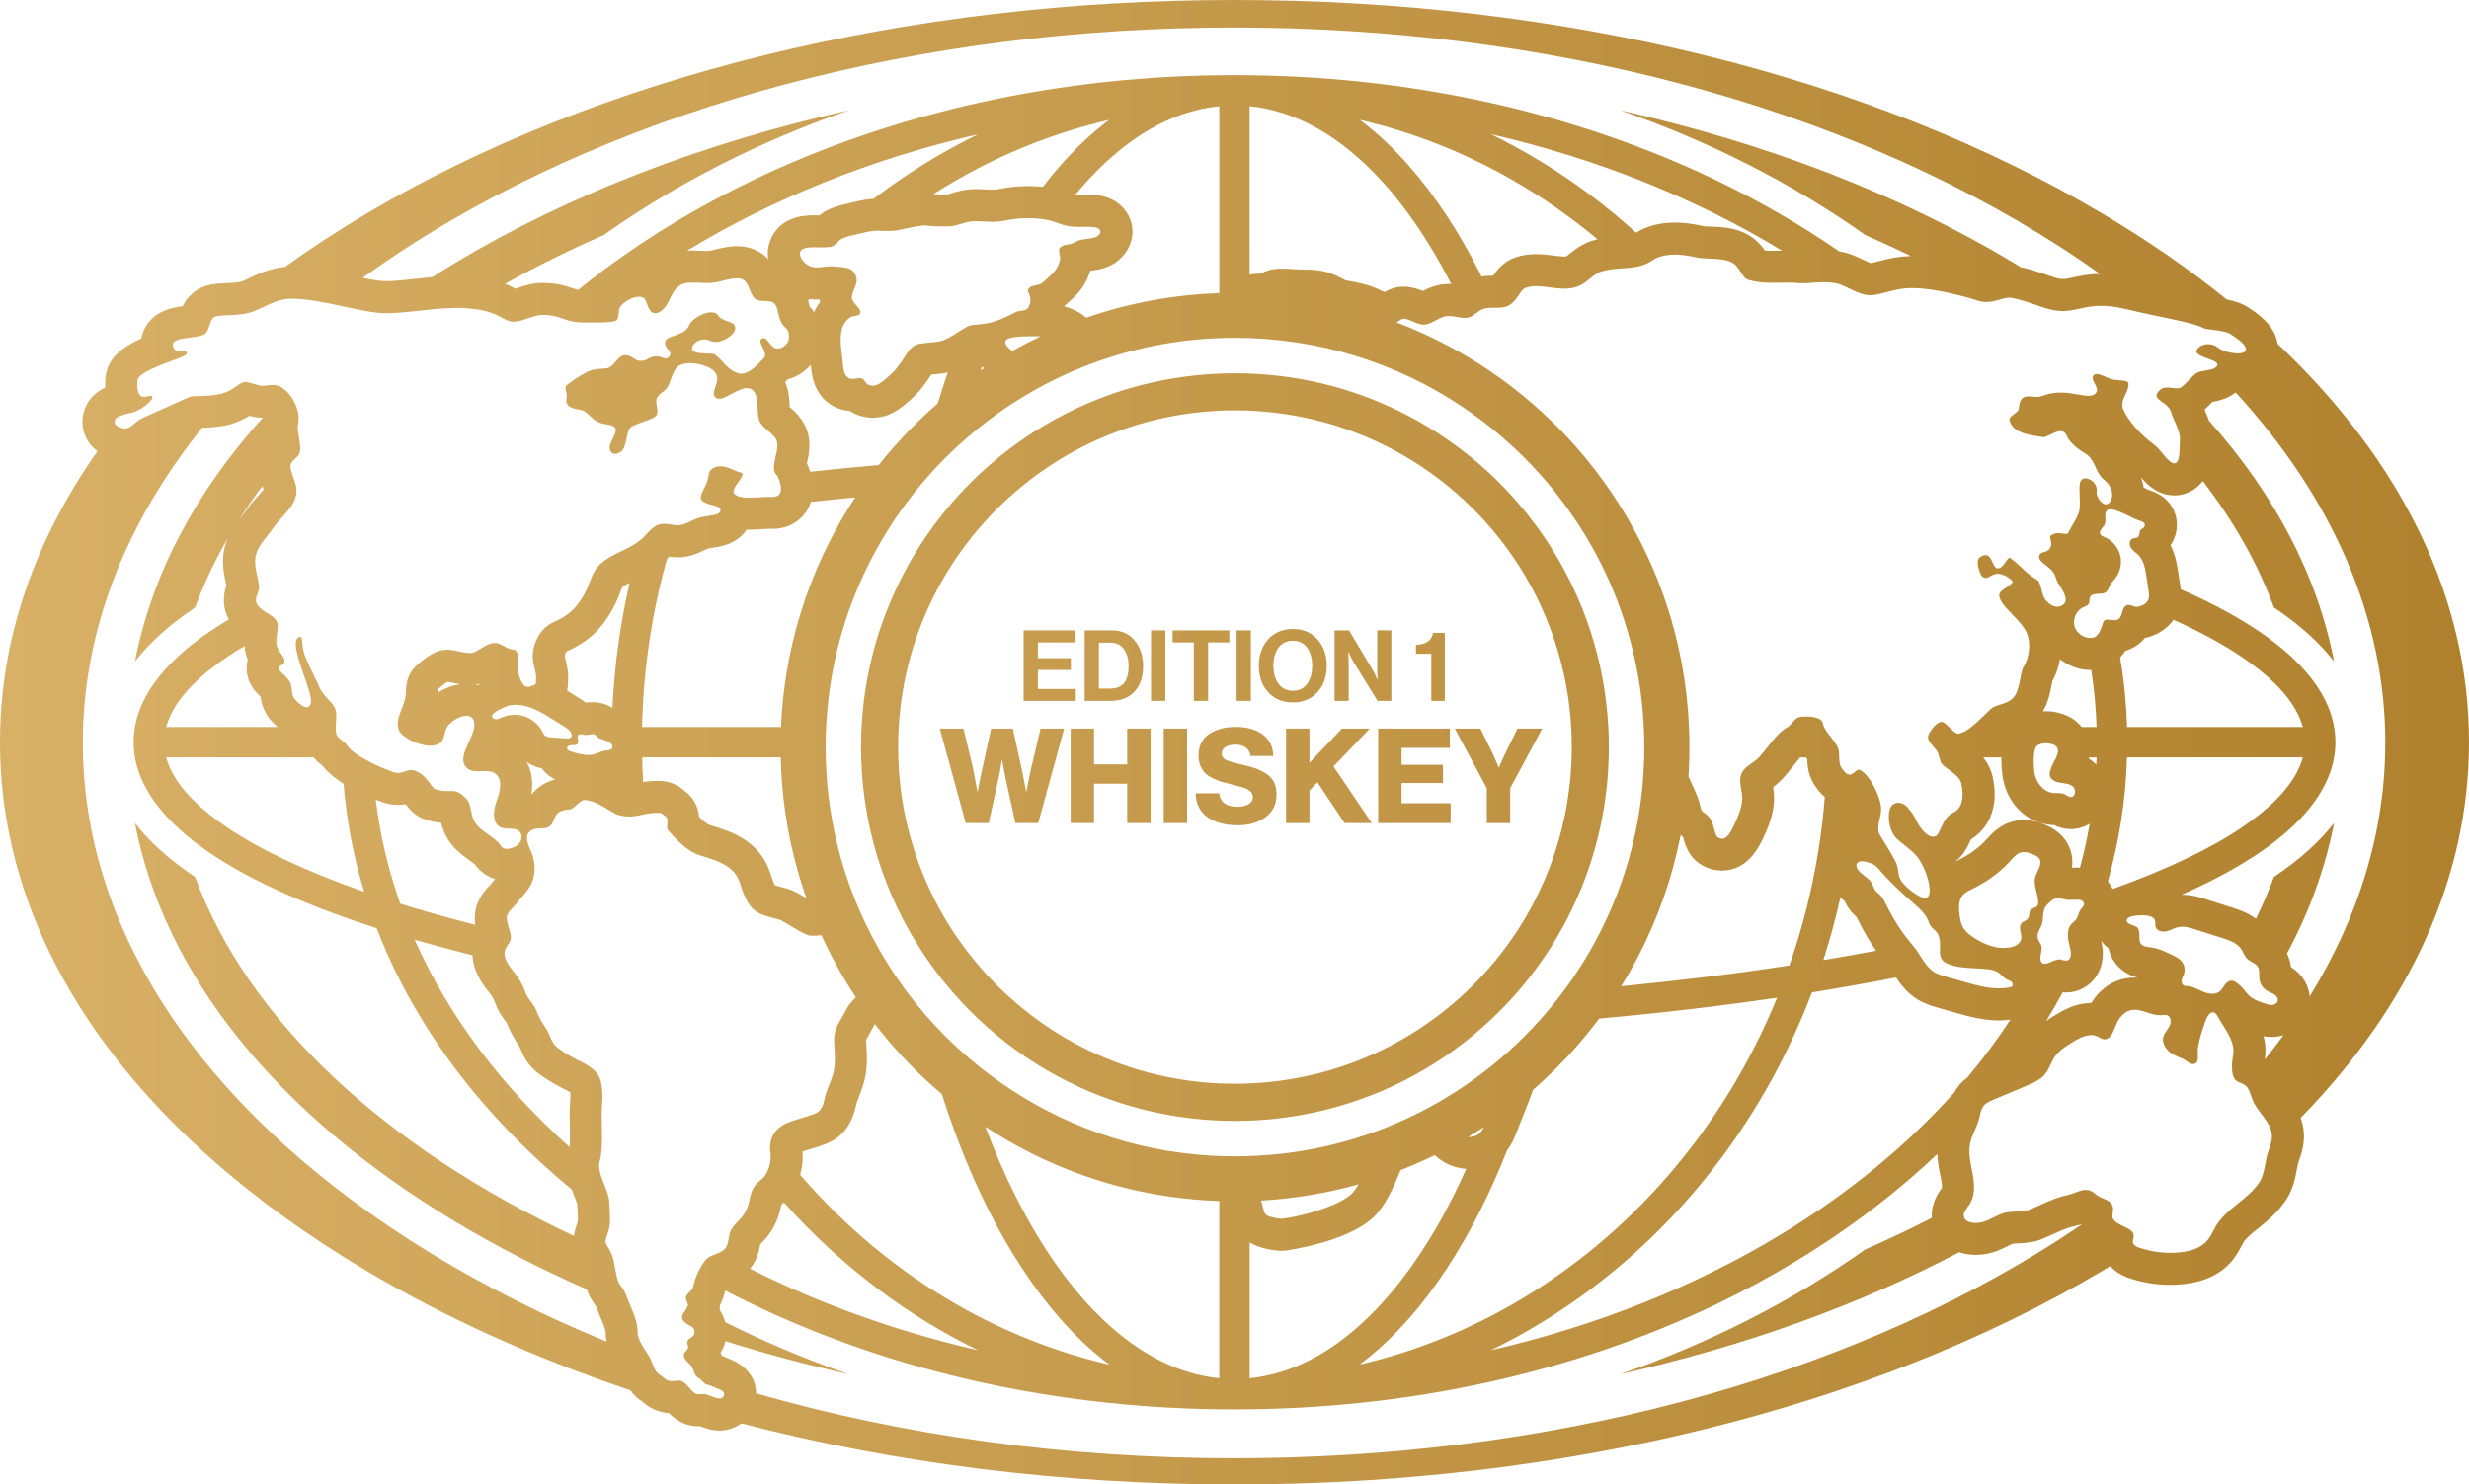 <?xml version="1.0" encoding="UTF-8"?>
<svg id="Layer_2" data-name="Layer 2" xmlns="http://www.w3.org/2000/svg" xmlns:xlink="http://www.w3.org/1999/xlink" viewBox="0 0 699.99 420.97">
  <defs>
    <style>
      .cls-1 {
        fill: url(#linear-gradient);
      }
    </style>
    <linearGradient id="linear-gradient" x1="0" y1="210.48" x2="699.99" y2="210.48" gradientUnits="userSpaceOnUse">
      <stop offset="0" stop-color="#d8b066"/>
      <stop offset="1" stop-color="#b0812d"/>
    </linearGradient>
  </defs>
  <g id="Layer_1-2" data-name="Layer 1">
    <path class="cls-1" d="M652.26,317.02c31.12-31.89,47.73-68.39,47.73-106.54,0-40.75-18.93-79.61-54.27-112.99-.6-3.9-3.24-7.12-8.51-10.42-1.87-1.17-3.94-1.76-5.86-2.11-10.59-8.56-22.33-16.69-35.18-24.32C530.3,21.53,442.88,0,349.99,0S169.69,21.53,103.83,60.63c-8.13,4.83-15.8,9.85-23.03,15.06-4.29.39-7.88,2.11-10.36,3.29-.64.31-1.44.69-1.76.8-1.1.38-3.07.47-4.65.54-2.69.12-5.46.24-8.09,1.88-2.12,1.32-3.38,3.07-4.16,4.62-3.26.46-7.97,1.44-10.53,5.93-.58,1.01-.97,2.1-1.17,3.23-5.13,2.29-9.83,5.52-10.21,11.48-.06.86-.06,1.67-.03,2.43-2.09.99-4.12,2.54-5.37,5.1-1.45,2.98-1.46,6.33-.04,9.19.76,1.52,1.84,2.78,3.21,3.78C9.52,153.67,0,181.6,0,210.48c0,56.89,36.87,110.1,103.83,149.85,22.63,13.44,47.82,24.8,74.89,33.93.87,1.2,2.01,2.38,3.57,3.35h0c.85.72,2.62,2.22,5.57,2.87.59.13,1.18.21,1.8.24.87.88,2.02,1.87,3.54,2.64,1.47.75,3.09,1.11,4.93,1.11.13,0,.26,0,.39,0,1.39.54,3.23,1.21,5.48,1.21s4.46-.74,6.19-2.04c43.52,11.36,90.9,17.33,139.79,17.33,92.88,0,180.3-21.53,246.17-60.63.72-.43,1.42-.87,2.13-1.3,1.14,1.28,2.79,2.51,5.19,3.34,3.79,1.31,7.75,1.97,11.78,1.97,1.39,0,2.78-.08,4.15-.24,5.56-.65,9.92-2.69,12.97-6.07,1.54-1.71,2.48-3.5,3.17-4.8.16-.3.32-.6.48-.89.69-1.2,2.39-2.58,4.2-4.03,2.58-2.08,5.79-4.67,8.16-8.46,1.79-2.86,2.36-5.88,2.82-8.3.14-.74.33-1.74.46-2.09.66-1.8,1.66-4.53,1.52-7.85-.07-1.69-.42-3.21-.92-4.58ZM587.03,285.62c-1.5.6-2.84,1.33-3.99,2.03-.85.51-1.86,1.13-2.92,1.88,1.65-2.68,3.21-5.39,4.68-8.12.29.02.57.05.88.05,1.08,0,2.14-.16,3.15-.48.3-.1.59-.21.88-.32,4.71-1.96,7.26-7.02,6.25-12.64-.04-.21-.09-.41-.13-.62-.04-.22-.09-.43-.14-.65.08.12.16.25.25.36.57.73,1.2,1.34,1.84,1.83.17.72.42,1.49.78,2.27.4.86.95,1.74,1.7,2.58,1.88,2.13,4.11,3.05,5.87,3.47-.32-.02-.64-.03-.98-.03-1.26,0-2.5.17-3.69.49-3.5.97-6.45,3.29-8.56,6.7h-.06c-.22,0-.42.02-.63.03-1.89.09-3.63.54-5.2,1.16ZM200.34,356.98c-.86.88-1.95,2.63-2.78,4.6-.38.9-.69,1.83-.9,2.75-.04.16-.08.32-.11.48-.05.25-.14.46-.25.65-.5.9-1.49,1.25-1.77,2.2-.17.58.04,1.08.24,1.53.18.4.35.76.23,1.07-.7,1.87-2.08,2.58-1.54,3.8.9,2.04,3.1,1.49,3.4,3.39.01.09.03.18.04.29.08,1.53-1.64,1.55-2.02,2.61-.23.65.43,1.55.12,2.13-.41.76-1.37,1.07-1.07,2.25.31,1.23,1.73,2.03,2.25,2.96.4.7.54,1.42.88,2.06.23.44.56.83,1.14,1.14.73.39,1.44,1.64,2.25,1.78.62.11,1.28.38,2.02.71,1.37.63,3.14,1,2.8,2.21-.57,2.02-3,.46-5.06-.19-.68-.22-2.28.17-2.91-.14-1.51-.76-2.35-2.76-3.85-3.53-.98-.5-2.58.11-3.65-.12-1.2-.26-1.57-1.03-2.63-1.66-1.41-.82-1.92-2.51-2.49-4.03-.08-.2-.17-.41-.28-.62-1.1-2.17-3.63-4.86-3.63-7.56,0-2.41-.91-4.75-1.8-6.87-.43-1.01-.85-1.98-1.16-2.86-.94-2.66-2.26-3.69-2.61-4.74-.6-1.8-1.04-5.4-1.54-6.88-.06-.17-.12-.32-.17-.47-.1-.27-.2-.51-.3-.73-1.14-2.52-2.07-2.15-1.04-5.11.06-.18.13-.36.21-.57.45-1.19.58-2.47.59-3.8,0-1.6-.16-3.26-.23-4.91,0-.02,0-.05,0-.07-.08-2.26-1.85-5.38-2.57-8.1-.31-1.16-.43-2.24-.16-3.16.16-.53.28-1.12.37-1.73.24-1.52.32-3.25.32-5.09,0-2.35-.1-4.86-.09-7.32,0-1.89.75-6.41-.6-9.7-.95-2.31-3.88-3.85-4.7-4.25-2.49-1.21-4.93-2.55-7.14-4.21-2.02-1.51-2.02-3.58-3.45-5.66-1.09-1.58-2.11-3.47-2.73-5.1-.49-1.31-1.63-2.46-2.38-3.69-.19-.31-.35-.62-.47-.94-.45-1.22-.98-2.44-1.66-3.62-.5-.87-1.08-1.72-1.78-2.54-.6-.69-1.2-1.5-1.69-2.33-.68-1.16-1.11-2.38-.89-3.48.31-1.52,1.6-2.27,1.75-3.8.04-.37-.04-.84-.16-1.35-.32-1.39-1-3.13-1.01-4.34,0-.26.02-.51.1-.71.47-1.32,1.35-1.86,2.21-2.86.11-.13.21-.25.32-.4,1.24-1.67,2.81-3.08,3.87-4.86.78-1.3,1.2-2.71,1.34-4.14.15-1.54-.04-3.12-.49-4.66-.62-2.07-3.08-5.54-.38-7.24,1.18-.74,2.73-.35,4.09-.65.84-.18,1.32-.58,1.66-1.07.78-1.14.76-2.81,2.57-3.66.62-.29,1.51-.46,2.57-.53,1.37-.1,2.74-2.81,4.43-2.67.03,0,.06,0,.09.01,1.37.14,2.8.73,4.14,1.44,1.63.86,3.12,1.87,4.23,2.43.34.17.65.31.9.38,3.28.91,5.25.19,7.77-.29,1.15-.22,2.42-.38,3.98-.31,0,0,.02,0,.03,0,.68.05,1.21.77,1.75,1.18.9.69-.17,2.95.59,3.8.79.88,1.69,1.88,2.69,2.85,1.83,1.79,3.99,3.51,6.5,4.28,3.88,1.19,8.25,2.39,10.3,5.89.9,1.53,1.22,3.32,1.91,4.95,2.35,5.53,4.22,5.73,10.02,7.29,1.12.3,6.9,4.25,8.54,4.51,1.21.19,2.45-.01,3.48-.04.92,2.01,1.88,3.99,2.9,5.94.75,1.43,1.52,2.85,2.31,4.25.82,1.44,1.67,2.86,2.54,4.27.65,1.05,1.31,2.08,1.99,3.11-.81.89-1.77,1.83-2.43,2.99-.54.94-.92,1.67-1.27,2.32-.41.76-.76,1.42-1.22,2.19-.33.56-.57,1.1-.76,1.64-.44,1.32-.5,2.59-.44,3.97.08,1.8.34,3.77.12,6.24-.3,3.49-2.21,6.48-2.73,9.01-.43,2.09-1.04,3.63-2.13,4.27-1.4.82-4.38,1.55-6.88,2.38-1.1.37-2.12.75-2.85,1.18-.31.18-.59.37-.86.57-1.2.9-2.02,2.04-2.47,3.39-.24.72-.38,1.48-.41,2.32-.03,1.04.25,2.07.19,3.11-.07,1.3-.42,3.26-1.67,5.09-.12.17-.28.35-.46.53-.74.76-1.86,1.55-2.15,1.96-.26.36-.48.71-.66,1.04-.9,1.66-.9,2.98-1.39,4.63-.2.65-.47,1.36-.92,2.16-.96,1.73-2.46,2.79-3.52,4.31-.25.36-.48.74-.67,1.16-.31.71-.39,1.74-.6,2.76-.13.62-.33,1.23-.67,1.76-.1.16-.21.31-.34.45-.37.39-.88.7-1.43.96-1.35.65-2.97,1.05-3.67,1.77ZM103.23,252.89c-16.24-5.67-29.27-11.81-38.73-18.17-7.72-5.19-13.06-10.54-15.8-15.9-.69-1.34-1.22-2.69-1.58-4.04h41.77c.92,1.09,1.87,1.84,2.5,2.31.44.57.95,1.14,1.51,1.69.08.08.17.17.26.25,1.17,1.11,2.59,2.19,4.25,3.24.85,10.39,2.79,20.63,5.83,30.61ZM74.4,137.86c.07.2.14.41.21.61.04.11.08.23.12.35-.4.5-.99,1.16-1.47,1.69-1.06,1.18-2.27,2.52-3.42,4.18-.36.51-.81,1.1-1.3,1.71-.25.32-.51.66-.78,1,2.06-3.23,4.27-6.41,6.63-9.55ZM69.32,183.2c.03.39.08.79.15,1.19.17.98.44,1.86.77,2.64-.03.13-.05.25-.08.38-.27,1.25-.29,2.49-.12,3.61.06.36.14.69.22,1.02.72,2.71,2.43,4.41,3.58,5.49.03.2.07.41.11.63.22,1.16.6,2.58,1.37,4,.37.68.82,1.36,1.4,2.02.65.74,1.32,1.39,2,1.98h-31.6c.36-1.34.9-2.69,1.58-4.04,2.75-5.36,8.08-10.7,15.8-15.9,1.51-1.02,3.12-2.03,4.82-3.04ZM110.71,228.07c.68.11,1.37.18,2.07.18s1.37-.07,1.98-.16c.08-.01.16-.02.24-.03,1.06,1.41,2.76,3.44,5.71,4.39,1.48.48,2.88.77,4.33.89.28,1.08.71,2.38,1.42,3.76,1.73,3.34,4.62,5.42,6.73,6.93.45.32,1.09.78,1.42,1.06,1.4,2.02,3.43,3.46,5.76,4.18-.42.49-.86,1.02-1.3,1.61-.09.09-.17.18-.26.26-.64.64-1.66,1.68-2.56,3.24-.37.64-.72,1.35-1.02,2.18-.19.54-.32,1.07-.42,1.59-.28,1.46-.25,2.85-.06,4.11-7.52-1.91-14.62-3.91-21.26-5.98-3.39-9.56-5.73-19.42-6.96-29.52.61.24,1.23.48,1.87.71.76.28,1.54.48,2.33.61ZM131.29,270.23c.88.22,1.78.44,2.67.66.05,1.44.36,2.89.92,4.35.6,1.58,1.5,3.17,2.68,4.77.38.51.78,1.01,1.21,1.52.69.81,1.23,1.82,1.82,3.4.75,2.04,1.9,3.57,2.66,4.59.12.16.27.36.37.5.86,2.18,2.13,4.51,3.56,6.6.07.12.24.51.36.8.73,1.73,1.95,4.61,5.15,7.01,3.05,2.28,6.2,3.92,8.6,5.1.14.07.27.14.39.21.08,1.04-.02,2.63-.08,3.4-.03.42-.05.83-.07,1.24-.01.31-.03.61-.03.92,0,1.33.02,2.67.05,3.99,0,.24,0,.49.01.74.03,1.77.06,3.8-.06,5.28-19.27-17.23-34.33-37.12-43.94-58.82,4.34,1.25,8.91,2.5,13.71,3.72ZM150.42,218.79c-.28-1.02-.65-1.92-1.09-2.72,1.49,1.06,3.03,1.58,4.29,1.85.22.3.47.59.73.87.84.91,1.87,1.68,3.05,2.27-.81.21-1.58.46-2.29.79-.61.28-1.17.6-1.67.94-1.18.78-2.08,1.68-2.78,2.57.14-.91.2-1.76.22-2.57.02-1.5-.15-2.83-.46-4ZM124.14,196.4c0-.58.08-.88.11-1,1.43-1.31,2.31-1.85,2.7-2.05.36.06.9.17,1.29.26.67.14,1.41.3,2.23.43-2.36.32-4.53,1.24-6.34,2.37ZM134.75,194.16h.08c.45-.06.88-.15,1.29-.25-.22.14-.43.29-.65.44-.24-.07-.48-.14-.72-.19ZM161.05,192.95c.16-2.49-.37-4.55-.72-5.92-.08-.3-.18-.7-.2-.81-.05-.45.28-1.26.57-1.55,2.79-1.19,5.01-2.6,6.84-4.15,2.12-1.81,3.7-3.8,4.99-5.85.65-1.03,1.23-2.08,1.77-3.12.64-1.25,1.09-2.44,1.46-3.4.21-.56.51-1.34.64-1.56.25-.32,1.16-.83,2.1-1.31-2.63,11.45-4.29,23.31-4.87,35.47-1.19-.76-2.5-1.26-3.92-1.49-.57-.09-1.16-.14-1.76-.14-.67,0-1.26.06-1.75.13-.04,0-.1-.01-.14-.02-.6-.45-1.15-.8-1.56-1.05h0s-3.33-2.08-3.33-2.08c-.13-.08-.27-.16-.4-.24.2-.86.3-1.79.29-2.77v-.13ZM189.73,157.85c.17.03.34.05.51.07.64.08,1.28.13,1.91.13.44,0,.86-.02,1.27-.06,1.82-.16,3.31-.65,4.52-1.16.61-.26,1.16-.52,1.63-.75.52-.25.91-.44,1.26-.56.23-.05.73-.12,1.07-.17,1.89-.28,4.69-.71,7.13-2.43.95-.67,1.84-1.53,2.61-2.66l.04-.05c.34,0,.63,0,.86,0,1.35,0,2.64-.08,3.77-.16.7-.05,1.41-.09,1.77-.1.34.02.67.03.98.03,3.26,0,6.15-1.2,8.24-3.34.52-.53,1-1.1,1.41-1.75.45-.71.88-1.57,1.2-2.56,4.14-.45,8.32-.88,12.57-1.28-.93,1.41-1.83,2.83-2.71,4.28-.85,1.4-1.67,2.83-2.46,4.27-8.12,14.68-13.45,31.11-15.3,48.57-.14,1.33-.26,2.66-.36,4-.1,1.33-.17,2.66-.23,4h-39.38c.36-16.53,2.81-32.52,7.06-47.67.22-.23.43-.45.62-.65ZM228.77,131.38c.11-.48.22-1,.33-1.57.23-1.2.42-2.58.37-4.06,0-.3-.03-.6-.06-.91-.48-4.94-3.75-7.9-5.54-9.42v-.07c-.06-1.73-.14-4.38-1.25-7.03l.14-.15c.19-.18.39-.39.59-.61,2.55-.64,4.84-2.12,6.52-4.11.21,2.63.8,9.53,7.61,12.3,1.07.43,2.22.69,3.41.76.43.29.91.56,1.44.81,1.63.76,3.35,1.14,5.1,1.14,4.84,0,8.05-2.79,9.97-4.46l.31-.27.1-.08c2.53-2.17,3.67-3.75,4.97-5.58l.3-.41c.34-.47.66-.95.96-1.43.08,0,.14-.01.21-.02.14-.01.28-.03.4-.04,1.42-.14,2.64-.26,3.69-.49.12-.03.24-.07.37-.1-.99,2.89-1.94,5.83-2.84,8.82-1.95,1.69-3.85,3.44-5.69,5.24-.38.38-.77.75-1.15,1.13-2.19,2.18-4.29,4.45-6.32,6.78-1.23,1.41-2.42,2.86-3.58,4.33-6.56.58-13.05,1.21-19.44,1.9-.24-.77-.55-1.56-.93-2.39ZM213.3,70.54c-.28-.1-.56-.18-.85-.25-1.14-.31-2.33-.47-3.57-.47-2.09,0-3.97.44-5.51.82-.07.02-.15.03-.21.05-.8.2-1.63.4-2.17.46-.18.02-.4.03-.68.03-.57,0-1.13-.03-1.68-.06-.81-.04-1.61-.07-2.36-.07-.44,0-.94,0-1.49.05.02-.01.05-.03.07-.04,24.09-14.65,52.02-25.97,82.49-32.99-9.93,4.82-19.36,10.6-28.22,17.23-.48.36-.96.72-1.44,1.08-1.61.08-3.32.37-5.89,1.01-.38.09-.77.18-1.17.27-.47.11-.98.22-1.5.35-1.72.42-3.62,1.01-5.39,2.06-.55.33-1.03.68-1.44,1.02h-.12c-.5-.02-.99-.03-1.48-.03-1.6,0-4.01.12-6.48,1.15-2.33.97-4.18,2.67-5.31,4.81-.37.69-.66,1.43-.87,2.21-.32,1.21-.41,2.46-.3,3.7.02.19.04.38.07.56-.1-.11-.19-.21-.3-.32-1.07-1.05-2.45-2-4.22-2.62ZM505.25,71.1c-.27,0-.55,0-.83,0-.62.01-1.24.02-1.85.02-.79,0-1.52-.02-2.21-.08-.54-.77-1.23-1.64-2.13-2.5-.87-.83-1.93-1.63-3.24-2.29-3.32-1.68-6.98-1.89-9.78-1.99-.14,0-.3-.01-.44-.02-.06,0-.13,0-.19,0-.52-.02-1.13-.04-1.43-.07-3.11-.71-5.85-1.06-8.38-1.06-.63,0-1.24.03-1.84.07-.06,0-.12.01-.19.02-1.73.14-3.36.45-4.88.94-1.43.46-2.77,1.08-4.01,1.85-4.18-3.78-8.52-7.36-13.01-10.73-8.85-6.62-18.29-12.41-28.22-17.23,30.48,7.02,58.41,18.34,82.49,32.99.04.02.07.04.11.06ZM451.26,68.33c-1,.32-1.89.73-2.69,1.17-1.45.8-2.58,1.7-3.45,2.4-.04.03-.08.06-.12.09-.31.26-.73.59-.96.75-.09.01-.25.03-.52.03-.78,0-1.82-.14-2.92-.28-1.5-.2-3.2-.42-5.04-.42-2.17,0-4.12.31-5.96.94-1.03.35-1.89.83-2.65,1.36-1.34.93-2.31,2.02-3.01,2.96-.22.3-.43.59-.6.85-.92,0-2.06.04-3.32.23-.1-.2-.19-.41-.29-.61-6.06-12.03-12.82-22.26-20.11-30.59-4.51-5.16-9.23-9.58-14.12-13.24,15.31,3.56,29.85,9.37,43.31,17.09,8.49,4.87,16.56,10.49,24.11,16.8-.54.13-1.09.27-1.65.45ZM386.56,46.09c9.05,8.42,17.46,20,24.88,34.46-.19,0-.38-.02-.59-.02-.67,0-1.34.04-2,.13-.59.08-1.15.2-1.69.34-1.49.4-2.74.99-3.73,1.5,0,0-.02.01-.03.02-1.28-.53-2.99-1.11-5.06-1.21h-.24s-.21-.01-.21-.01c-2.34,0-4.15.83-5.34,1.52-.27-.1-.54-.21-.77-.33-3.52-1.76-6.37-2.28-8.88-2.74-.46-.08-.94-.17-1.45-.27-.17-.08-.5-.26-.76-.39-1.28-.68-3.21-1.71-5.92-2.25-1.86-.37-3.6-.38-4.99-.39-.37,0-.74,0-1.12-.02-.58-.02-1.14-.06-1.71-.1-1.01-.07-2.16-.15-3.44-.15-.29,0-.58,0-.87.01-2.4.07-4.19.84-5.28,1.41-.83.01-1.9.06-3.08.29V30.12c3,.3,5.98.91,8.92,1.82,8.09,2.49,15.93,7.26,23.33,14.15ZM499.43,238.62c2.02-4.01,3.16-7.47,3.47-10.6.19-1.87,0-3.53-.19-4.81.17-.13.36-.27.54-.42.67-.53,1.4-1.17,2.13-1.95.63-.68,1.21-1.37,1.76-2.05.38-.47.76-.94,1.12-1.4.63-.81,1.5-1.9,2.14-2.6h1.65c.1.13.2.25.29.38.04.97.12,2.24.45,3.62.19.79.46,1.61.86,2.44.14.29.3.59.47.88,1.02,1.69,2.12,2.97,3.23,3.92-1.33,16.66-4.77,32.69-10.04,47.76-14.95,2.29-30.88,4.27-47.69,5.9.87-1.41,1.72-2.83,2.54-4.27.8-1.4,1.57-2.82,2.31-4.25,5.55-10.68,9.64-22.23,12.03-34.39.23.21.45.41.65.57l.04.15c.59,2.1,1.57,5.61,5.15,7.73,1.84,1.09,3.81,1.65,5.84,1.65,7.05,0,10.19-6.23,11.23-8.27ZM533.14,247.01c2.94,3.41,6.29,6.45,9.68,9.42.82.72,1.66,1.47,2.37,2.29.54.63,1.02,1.3,1.35,2.06.02.05.04.11.07.16.2.49.38.99.64,1.44.03.05.05.1.09.15.23.34.52.62.82.89.32.29.64.58.9.92.37.47.6,1,.74,1.57.23.91.25,1.91.21,2.86,0,.22-.01.44-.02.66-.01,1.01.06,2.04.67,2.81.43.54,1.06.88,1.7,1.14.42.17.84.31,1.26.43.75.22,1.51.36,2.29.47,2.52.35,5.15.27,7.69.59.56.07,1.11.17,1.65.33.45.14.88.31,1.27.57.86.58,1.48,1.49,2.41,1.97.08.04.15.07.23.11.39.17.8.31,1.11.58.38.33.54,1,.15,1.32-.14.11-.32.16-.49.2-1.25.29-2.52.37-3.79.33-1.12-.03-2.24-.17-3.36-.37-1.89-.34-3.77-.86-5.61-1.38-.92-.26-1.85-.53-2.77-.79-.88-.25-1.75-.5-2.63-.75-1.17-.33-2.36-.68-3.4-1.32-.27-.16-.51-.35-.75-.54-1.78-1.45-2.87-3.67-4.22-5.58-.48-.67-.99-1.32-1.52-1.96-.53-.64-1.07-1.28-1.58-1.93-.4-.52-.78-1.05-1.15-1.59-.82-1.17-1.58-2.38-2.3-3.63-.07-.12-.14-.24-.21-.36-.68-1.21-1.34-2.43-1.96-3.67-.49-.97-.98-1.97-1.76-2.71-.39-.37-.84-.67-1.17-1.09-.47-.59-.67-1.34-1.02-2.01-.04-.07-.07-.15-.11-.22-.35-.59-.84-1.05-1.38-1.49-.66-.53-1.38-1.02-1.96-1.63-.2-.21-.39-.42-.55-.66-.29-.44-.5-1-.35-1.51.1-.33.31-.55.6-.68.23-.11.52-.15.83-.16,1.36-.03,3.24.77,3.83,1.22,0,0,0,0,.01.01.56.43,1.01.98,1.47,1.51ZM554.46,244.23c2.29-1.76,3.4-4.19,4.04-5.59.09-.19.19-.43.3-.64,4.09-2.44,7.48-7.48,6.56-15.21-.11-.93-.27-1.9-.52-2.91-.09-.38-.22-.74-.34-1.09-.53-1.53-1.31-2.83-2.21-3.93.04-.02.08-.05.11-.07h5.05c-.06,1.5.01,2.89.13,4,.11,1.04.25,1.85.33,2.27.11.59.27,1.16.44,1.73,1.81,6,6.65,10.37,12.52,11.08.55.07,1.05.09,1.48.11.49.24,1.1.49,1.78.69.86.26,1.85.45,2.99.45h.31s.25-.02.25-.02c.15,0,.3-.03.45-.04,1.56-.15,3.03-.66,4.32-1.46-.73,4.2-1.63,8.36-2.75,12.46-.33-.02-.67-.03-1.01-.03-.43,0-.85.02-1.26.04.21-1.58.15-3.39-.53-5.25-.32-.89-.78-1.8-1.43-2.7-.52-.72-1.09-1.32-1.66-1.82-1.43-1.26-2.86-1.91-3.6-2.24-2.26-1.01-4.36-1.5-6.42-1.5-5.64,0-8.8,3.5-10.51,5.39-.4.44-.75.83-1.11,1.17-2.02,1.91-4.29,3.49-6.77,4.7l-.24.12c-.21.1-.45.22-.7.34,0-.01,0-.03-.01-.04ZM606.13,147.51c.92.32,2.54.63,1.76,1.95-.33.56-1.12.54-1.23,1.18s-.13,1.41-.67,1.76c-.41.26-.95.16-1.4.35-.16.06-.28.16-.39.27-.54.56-.51,1.62-.05,2.33.55.84,1.46,1.37,2.16,2.09.25.26.46.54.65.84.92,1.4,1.25,3.15,1.52,4.84.01.07.02.14.03.21.21,1.4.43,2.8.64,4.19.11.75.23,1.53.02,2.25-.31,1.06-1.28,1.75-2.24,2.08-.75.26-1.5.31-1.93.12-.68-.31-1.49-.61-2.16-.27-.66.34-.96,1.11-1.16,1.83-.2.72-.38,1.5-.94,1.98-.46.39-1.16.39-1.86.32-1.09-.1-2.2-.34-2.54.53-.77,2.02-1.21,4.32-3.36,4.53-.63.06-1.26-.04-1.86-.25-.69-.24-1.33-.64-1.85-1.17-.53-.54-.93-1.19-1.13-1.92-.4-1.49.07-3.14,1.09-4.28.39-.44.86-.81,1.39-1.05.55-.25,1.19-.43,1.51-.95.36-.59.15-1.39.47-2,.38-.72,1.18-.81,2.04-.85.73-.03,1.51-.03,2.12-.32.01,0,.02-.01.04-.02.11-.05.21-.12.31-.19.61-.49.78-1.32,1.15-2.01.37-.67.94-1.21,1.42-1.81.83-1.04,1.35-2.31,1.55-3.63.15-1,.12-2.03-.14-3.02-.13-.51-.33-1-.56-1.46-.82-1.63-2.22-2.96-3.91-3.66-.14-.06-.28-.11-.41-.18-.29-.13-.56-.29-.72-.56-.46-.8.39-1.68.96-2.41.73-.94.36-2.12.45-3.22.03-.31.08-.61.22-.9.9-1.93,6.25,1.33,8.63,2.31.14.06.27.11.38.15ZM556.36,262.66c-.33-.69-.51-1.44-.64-2.2-.04-.26-.08-.53-.12-.8-.09-.6-.16-1.22-.19-1.84-.01-.29-.02-.57,0-.85,0-.19.02-.37.04-.55.07-.7.25-1.36.59-1.95.1-.17.2-.34.32-.49.76-.95,1.93-1.46,3.03-2,3.32-1.61,6.38-3.74,9.05-6.28,2.96-2.81,3.62-5.34,8.09-3.35.59.26,1.2.55,1.58,1.07.8,1.11.15,2.42-.47,3.75-.26.55-.51,1.1-.65,1.65-.17.66-.17,1.32-.09,1.98.16,1.3.63,2.61.85,3.93.05.31.09.62.1.93.02.46-.02.95-.32,1.3-.45.53-1.3.53-1.78,1.03-.39.42-.4,1.03-.49,1.6-.05.31-.12.62-.3.88-.44.64-1.36.78-1.87,1.36-1.01,1.17.26,3-.08,4.51-.18.82-.81,1.41-1.57,1.81-.43.22-.89.38-1.35.48-.34.07-.68.11-1.02.15-3.23.34-6.51-.98-9.28-2.75-.28-.18-.55-.36-.82-.55,0,0-.01,0-.02-.01-.54-.39-1.07-.81-1.52-1.29-.43-.45-.79-.95-1.07-1.51ZM584.2,272.09c-1.53-.26-3.63,1.5-4.85,1.18-.04-.01-.09-.02-.13-.04-.19-.08-.35-.21-.49-.43-.85-1.39.59-3.32-.06-4.8-.06-.13-.12-.25-.19-.37-.32-.59-.7-1.15-.8-1.81-.2-1.34.85-2.52,1.25-3.81.36-1.15.21-2.43.47-3.59.06-.29.15-.58.28-.85.34-.71.91-1.27,1.5-1.78.45-.4.93-.79,1.5-.96.79-.24,1.63-.04,2.43.16.67.17,1.24.21,1.78.2.01,0,.02,0,.03,0,.9-.01,1.7-.14,2.71-.01.6.08,1.2.55,1.21,1.16,0,.63-.57,1.07-.94,1.58-.6.84-.67,1.96-1.28,2.79-.38.51-.93.86-1.35,1.33-.88.98-1.1,2.4-.98,3.72.11,1.31.52,2.58.76,3.88.19,1.03.07,2.39-.93,2.71-.62.19-1.26-.13-1.9-.24ZM593.8,216.34c-.5-.45-1.02-.84-1.53-1.17.03-.13.04-.25.06-.38h2.08c-.02.68-.07,1.36-.11,2.04-.16-.17-.33-.33-.5-.49ZM581.46,217.88c-.1.3-.2.6-.27.91-.09.39-.13.78-.05,1.16.28,1.24,1.71,1.83,2.97,2.03,1.26.2,2.66.24,3.6,1.1.95.85.75,2.88-.53,2.95-.59.03-1.08-.36-1.6-.66-.1-.06-.21-.12-.31-.16-1.02-.46-2.2-.22-3.31-.35-1.41-.17-2.61-.97-3.51-2.07-.81-.99-1.39-2.21-1.63-3.46-.03-.14-.05-.33-.08-.54-.11-.94-.21-2.53-.13-4,.07-1.47.31-2.82.86-3.28,1.3-1.1,4.49-.93,5.54.23.74.82.47,1.91-.05,3.05-.48,1.04-1.17,2.13-1.49,3.09ZM598.95,252.11c-.36-.77-.81-1.5-1.35-2.16,3.23-11.46,5.07-23.21,5.43-35.17h49.85c-.36,1.34-.9,2.69-1.58,4.03-2.75,5.36-8.08,10.7-15.8,15.9-9.03,6.07-21.31,11.94-36.54,17.39ZM651.54,206.17h-48.51c-.2-6.64-.85-13.23-1.95-19.73.58-.61,1.07-1.25,1.49-1.9.79-.21,1.47-.51,2.09-.82.81-.42,1.48-.88,1.99-1.32.55-.47,1.02-.97,1.42-1.47,1.74-.34,3.49-1.06,5.05-2.14,1.17-.81,2.24-1.82,3.09-3.03,7.52,3.39,13.96,6.9,19.28,10.48,7.72,5.2,13.06,10.54,15.8,15.9.69,1.34,1.22,2.69,1.58,4.03h-1.34ZM581.69,194.14c.06-.33.14-.75.2-1.05.99-1.75,1.74-3.88,2.14-6.16.09.07.17.15.26.21,1.33,1.01,2.85,1.78,4.46,2.27,1.23.37,2.51.58,3.82.58h0c.11,0,.21-.01.32-.02.82,5.34,1.33,10.74,1.51,16.2h-4.25c-.14-.17-.26-.34-.41-.51-1.52-1.69-3.61-2.88-5.99-3.49-1.18-.3-2.42-.48-3.71-.48-.29,0-.58.02-.87.03.71-1.18,1.19-2.39,1.56-3.56.47-1.48.74-2.88.96-4.04ZM521.76,254.54c.46.4.89.74,1.24,1.01.34.75.86,1.75,1.67,2.76.08.1.16.18.24.28.52.61,1.04,1.09,1.42,1.43.08.15.17.33.25.5.86,1.7,1.83,3.56,2.96,5.46.72,1.2,1.5,2.42,2.36,3.63-4.87.92-9.86,1.81-14.97,2.67,1.87-5.78,3.48-11.69,4.83-17.71ZM399.61,373.74c7.29-8.33,14.05-18.56,20.11-30.59,2.71-5.38,5.22-11.04,7.56-16.93,1.36-1.79,2.09-3.61,2.57-4.83l3.67-9.31c.34-.86.73-1.87,1.09-3,1.36-1.18,2.69-2.4,4-3.63.88-.83,1.74-1.66,2.59-2.52,1.08-1.08,2.14-2.19,3.19-3.31.65-.7,1.29-1.4,1.92-2.11,1.26-1.42,2.49-2.86,3.69-4.33,1.15-1.42,2.28-2.85,3.38-4.32,17.47-1.58,34.35-3.56,50.46-5.93-15.23,37.23-41.84,67.91-75.05,86.95-13.46,7.72-27.99,13.53-43.31,17.09,4.88-3.66,9.6-8.08,14.12-13.24ZM419.41,321.43c-.87.75-2.02,1.06-3.16.98,1.46-.87,2.89-1.78,4.31-2.7.06-.04.12-.08.18-.12-.12.24-.26.48-.4.71-.26.42-.56.81-.93,1.14ZM314.49,386.99c-15.31-3.56-29.85-9.37-43.31-17.09-16.64-9.54-31.61-22.01-44.33-36.75.45-1.6.64-3.06.7-4.25.02-.38.02-.74.01-1.08,0-.46-.04-.89-.07-1.26.75-.25,1.69-.54,2.36-.74.35-.11.69-.21,1.03-.32,1.98-.61,3.85-1.24,5.48-2.2,4.92-2.9,6.06-8.46,6.42-10.26.07-.31.41-1.15.65-1.77.82-2.06,1.93-4.88,2.23-8.3.22-2.5.08-4.6-.02-6.15,0-.03,0-.07,0-.1-.04-.62-.1-1.45-.08-1.85.43-.72.77-1.35,1.11-1.98.08-.14.15-.28.23-.43.31-.58.66-1.23,1.13-2.06.73.95,1.47,1.88,2.23,2.81,1.2,1.47,2.43,2.91,3.69,4.33.51.57,1.03,1.14,1.55,1.7,1.16,1.25,2.34,2.49,3.54,3.7.74.74,1.49,1.47,2.25,2.19,1.86,1.77,3.78,3.48,5.74,5.14,3.74,11.76,8.17,22.8,13.25,32.88,6.06,12.03,12.82,22.26,20.11,30.59,4.51,5.16,9.23,9.58,14.12,13.24ZM187.47,221.49c-.38-.02-.76-.03-1.12-.03,0,0-.02,0-.03,0-1.52,0-2.84.14-3.98.32-.12-2.17-.22-4.34-.27-6.53.06-.15.11-.31.16-.47h39.11c.03,1.34.08,2.67.15,4,.07,1.34.17,2.67.28,4,.93,11.09,3.28,21.79,6.84,31.91-2.33-1.38-3.75-2.22-5.41-2.67l-.96-.26c-.88-.23-1.93-.51-2.54-.71-.12-.23-.29-.58-.51-1.1-.11-.27-.26-.72-.42-1.21-.41-1.27-.98-3.01-2.03-4.8-3.75-6.39-10.5-8.45-14.96-9.81l-.51-.16c-.84-.26-1.99-1.26-3.07-2.34-.29-2.9-1.51-5.23-3.64-6.94h-.02c-.46-.44-1.31-1.23-2.55-1.91-1.17-.65-2.68-1.22-4.54-1.3ZM163.71,210.98c.3-.34.27-.85.18-1.29-.06-.28-.14-.57-.08-.85.22-1.11,1.42-.46,2.08-.41.94.07,2.22-.63,3.03.09.17.15.28.34.44.5.35.36.87.49,1.35.64.14.04.27.1.4.14.45.16.89.34,1.32.56.37.19.73.4.97.73.24.33.33.81.11,1.15-.28.44-.88.49-1.4.55-.71.08-1.41.25-2.08.51-.02,0-.05.02-.07.03-.47.19-.92.41-1.4.55-1.03.31-2.14.25-3.2.09-1.21-.18-2.4-.47-3.55-.87-.48-.17-1.05-.48-1.03-1,.03-.57.74-.8,1.31-.79.57.01,1.23.08,1.61-.34ZM266.42,96.8c-.62.14-1.94.25-3.23.38-1.21.12-2.39.26-2.96.43-2.31.69-3.1,2.79-4.51,4.74-1.41,1.96-1.96,2.82-3.79,4.39s-3.58,3.35-5.76,2.34c-.98-.45-.82-1.36-1.83-1.74-.96-.37-2.48.39-3.44,0-2.1-.85-1.8-3.92-2.13-6.17-.6-4.03-1.11-9.37,2.49-11.27.58-.31,2.13-.28,2.49-.83.95-1.44-2.42-3.12-2.25-4.83.01-.14.04-.29.07-.44.24-1.18.95-2.52,1.23-3.63.22-.85-.03-1.86-.54-2.67-.3-.47-.68-.87-1.12-1.12-.68-.39-1.75-.56-2.79-.66-.8-.08-1.59-.11-2.19-.17-2.39-.23-4.81.96-6.88-.24-.64-.37-1.13-.79-1.52-1.23-.09-.1-.18-.2-.26-.31-.99-1.29-1.02-2.67.24-3.2,1.15-.48,2.54-.47,3.96-.43,1.26.03,2.55.09,3.75-.16,1.74-.36,1.87-1.48,2.96-2.13,1.36-.81,3.62-1.18,5.57-1.66,3.81-.94,4.41-.79,6.06-.71.86.04,1.99.05,4.02-.12.39-.03,2.01-.4,3.7-.75,1.48-.31,3.01-.61,3.78-.67.98-.07,1.83.15,3.82.24.97.05,2.22.06,3.89,0,2.11-.08,3.83-1.17,6.4-1.42,1.08-.11,2.35,0,3.72.07,1.49.08,3.1.12,4.78-.15.29-.05.58-.09.87-.15.98-.23,2.52-.47,4.34-.59,2.88-.19,6.46-.05,9.7.99.51.16,1.01.34,1.49.54.8.34,1.66.55,2.53.68,1.67.24,3.37.18,4.81.17.92-.01,1.75,0,2.37.11.43.08.88.17,1.22.44.85.67.55,1.34-.26,2.04-.81.71-2.84.81-3.91.95-1.22.16-1.85.48-2.5.8-.61.3-1.23.59-2.36.74-.63.08-1.78.36-2.13,1.19-.3.7.38,2.22.24,2.96-.62,3.14-2.51,4.35-4.86,6.52-.79.73-1.99.77-2.92,1.05-.64.19-1.16.49-1.35,1.2-.06.22.09.5.27.88.31.66.69,1.63.22,3.1-.07.21-.15.42-.25.65-.48,1.05-1.46,1.11-2.39,1.22-.44.05-.86.11-1.22.29-.85.43-2.4,1.28-4.21,2.02-.91.37-1.88.72-2.86.98-1.28.33-2.58.46-3.7.56-1.16.1-2.11.17-2.59.39-.43.19-.87.43-1.31.69-1.8,1.04-3.7,2.46-5.58,3.25-.46.19-.92.36-1.38.46ZM300.38,47.22c-1.6,1.83-3.17,3.75-4.72,5.77-1.33-.14-2.71-.22-4.14-.22-.25,0-.48,0-.72.01-2.07.04-3.84.21-5.22.41-.81.12-1.48.24-1.99.34-.24.05-.46.1-.62.13-.41.09-.93.14-1.6.14s-1.33-.04-2.07-.08c-.83-.05-1.7-.1-2.61-.1-.7,0-1.33.03-1.94.09-.04,0-.08.01-.12.02-2.12.22-3.79.73-5.01,1.11-.3.09-.7.22-.91.27-.59.02-1.12.03-1.59.03-1.12,0-1.84-.05-2.48-.11,2.15-1.37,4.32-2.68,6.53-3.95,13.46-7.72,27.99-13.53,43.31-17.09-4.88,3.66-9.6,8.08-14.12,13.24ZM440.96,139.63c1.7,2.13,3.32,4.33,4.87,6.58,1.98,2.88,3.83,5.85,5.55,8.91,7.31,13.01,12.17,27.56,13.99,43.05.08.64.15,1.28.22,1.93.07.69.13,1.38.18,2.07.11,1.33.2,2.66.26,4,.09,1.88.14,3.77.14,5.68,0,.65-.01,1.29-.02,1.93,0,.34,0,.67-.01,1.01-.03,1.34-.1,2.67-.17,4-.08,1.34-.18,2.67-.3,4-1.58,16.96-6.81,32.84-14.89,46.88-1.42,2.47-2.93,4.87-4.52,7.22-.98,1.44-1.99,2.86-3.03,4.26-2.02,2.71-4.17,5.33-6.42,7.86-1.49,1.68-3.03,3.32-4.62,4.9-1.39,1.39-2.82,2.75-4.28,4.07-.12.1-.23.21-.35.31-1.79,1.6-3.63,3.16-5.52,4.65-1.78,1.41-3.61,2.76-5.47,4.07-.88.61-1.77,1.22-2.66,1.81-2.86,1.88-5.8,3.65-8.82,5.28-.91.49-1.83.97-2.75,1.43-2.48,1.25-5,2.41-7.57,3.49-12.52,5.22-26.15,8.31-40.45,8.81-.35.01-.69.03-1.04.04-1.04.03-2.09.04-3.14.04-1.49,0-2.96-.04-4.44-.09-.79-.03-1.57-.07-2.36-.11-22.27-1.29-42.83-8.83-59.98-20.93-1.87-1.32-3.69-2.69-5.48-4.11-1.89-1.5-3.73-3.06-5.52-4.68-1.46-1.32-2.9-2.68-4.29-4.07-3.97-3.97-7.65-8.23-11.02-12.74-1.04-1.39-2.05-2.81-3.03-4.26-.03-.04-.06-.08-.09-.13-1.7-2.52-3.3-5.1-4.81-7.75-1.32-2.33-2.57-4.71-3.74-7.14-5.76-12.03-9.5-25.2-10.8-39.1-.12-1.33-.23-2.66-.3-4-.08-1.33-.14-2.66-.17-4-.02-.98-.04-1.96-.04-2.94,0-1.9.05-3.8.14-5.68.06-1.34.16-2.67.26-4,.11-1.34.25-2.67.4-4,1.79-15.25,6.53-29.59,13.65-42.44,1.72-3.1,3.57-6.12,5.55-9.04,1.65-2.43,3.4-4.79,5.23-7.09,2.74-3.43,5.66-6.71,8.76-9.82,1.09-1.09,2.2-2.15,3.33-3.19,1.76-1.63,3.57-3.2,5.43-4.72,1.76-1.43,3.56-2.82,5.4-4.15,2.94-2.12,5.98-4.11,9.12-5.96,5.74-3.38,11.8-6.28,18.12-8.65,5.79-2.16,11.79-3.88,17.97-5.11,5.81-1.15,11.77-1.87,17.86-2.11.13,0,.26-.01.39-.01,1.47-.06,2.95-.09,4.44-.09,1.4,0,2.79.03,4.18.08,23.62.84,45.42,8.72,63.39,21.62,1.84,1.32,3.64,2.7,5.4,4.12,1.85,1.5,3.66,3.06,5.42,4.67,1.25,1.14,2.47,2.31,3.67,3.5,3.11,3.11,6.04,6.4,8.78,9.84ZM285.11,96.6c.1-.22.35-.4.69-.55.98-.43,2.79-.6,4.62-.66,1.81-.06,3.62-.02,4.64-.02-1.05.5-2.1,1.01-3.14,1.54-.93.47-1.84.95-2.76,1.44-.78.42-1.55.85-2.32,1.28-.08-.12-.16-.24-.25-.35-.03-.04-.07-.06-.1-.1-.34-.37-.73-.68-1.05-1.06-.12-.15-.22-.33-.3-.52-.13-.32-.18-.68-.04-.99ZM278.44,103.88c.18.21.35.41.51.59-.32.21-.64.42-.96.64.15-.41.3-.82.45-1.22ZM385.18,335.84c-.44.73-.9,1.44-1.43,2.11-3.02,3.86-15.36,7.18-20.22,7.65-.93.09-3.58-.47-4.39-.95-.94-.55-1.15-2.9-1.54-3.91-.03-.08-.06-.18-.08-.28,9.53-.54,18.79-2.11,27.66-4.62ZM345.69,31.79v51.33c-13.17.45-25.84,2.87-37.72,6.98l-.05-.04c-1.78-1.52-3.87-2.58-6.24-3.19.06-.05.12-.09.18-.15.32-.29.63-.57.92-.83,2.02-1.79,4.97-4.41,6.32-9.12,2.07-.23,5.35-.66,8.07-3.02,3.49-3.03,3.94-6.5,3.9-8.29-.07-2.99-1.52-5.81-3.96-7.73-.87-.69-1.75-1.15-2.55-1.48-1.14-.47-2.12-.66-2.61-.75-.64-.12-1.28-.19-1.87-.23-.6-.04-1.15-.05-1.63-.05-.39,0-.8,0-1.23.01-.36,0-.74.01-1.12.01-.53,0-.92-.02-1.22-.04,2.77-3.36,5.63-6.4,8.55-9.11,7.41-6.89,15.25-11.66,23.33-14.15,2.94-.91,5.92-1.52,8.92-1.82v1.67ZM229.52,84.79c.66.09,1.33.15,2.02.15.3,0,.59,0,.88-.02.01.25.03.5.06.74-.7.91-1.24,1.89-1.68,2.9-.38-.59-.8-1.15-1.29-1.65l-.03-.15c-.09-.41-.2-.93-.37-1.52.14-.15.28-.3.41-.45ZM140.15,202.17c1.17-1,3.6-1.95,4.24-2.09,2.1-.46,4.31-.09,6.31.68,1.02.39,2,.88,2.96,1.41.32.18.63.36.94.55.55.33,1.1.66,1.65,1,.04.02.08.05.12.07,1.11.69,2.22,1.39,3.33,2.08.15.09.31.2.46.29.75.49,1.46,1.04,1.83,1.84.12.25.19.54.1.8-.19.57-.96.64-1.56.6-1.37-.09-2.74-.18-4.11-.27-.74-.05-1.55-.13-2.06-.67-.23-.24-.36-.55-.51-.85-.15-.3-.33-.59-.51-.87-.13-.2-.27-.4-.41-.58-.73-.94-1.66-1.73-2.7-2.32-.43-.24-.87-.46-1.34-.62-1.25-.45-2.6-.6-3.92-.47-.55.06-1.1.16-1.63.32-.36.11-.72.23-1.07.38-.45.2-.89.43-1.37.5-.48.07-1.03-.07-1.3-.48-.25-.4.02-.86.53-1.31ZM214.51,356.62c.04-.09.08-.19.12-.28.51-1.33.76-2.55.91-3.44.1-.11.21-.22.3-.32.03-.03.06-.07.1-.1.79-.84,1.8-1.92,2.75-3.41.17-.27.34-.55.5-.84.62-1.11,1.05-2.12,1.37-3.04.46-1.3.7-2.39.88-3.23.02-.1.04-.21.07-.32.24-.2.49-.43.75-.66,8.16,9.16,17.16,17.45,26.88,24.72,8.85,6.62,18.29,12.41,28.22,17.23-23.24-5.35-45-13.21-64.71-23.14.84-1.04,1.44-2.13,1.87-3.16ZM313.43,374.88c-9.29-8.64-17.91-20.6-25.47-35.6-3.14-6.23-6-12.86-8.62-19.79,1.85,1.22,3.73,2.39,5.65,3.52,1.86,1.09,3.75,2.14,5.66,3.14,16.56,8.63,35.24,13.77,55.03,14.44v50.26c-3-.3-5.98-.91-8.92-1.82-8.09-2.49-15.93-7.26-23.33-14.15ZM354.3,389.18v-36.85c.07.05.14.1.22.14,2.59,1.53,6.69,2.22,8.78,2.22.41,0,.78-.02,1.11-.05.19-.02,19.8-2.57,26.48-11.08,2.58-3.29,4.08-6.8,5.41-9.9.27-.62.53-1.23.79-1.83,3.3-1.29,6.53-2.72,9.7-4.27.08.08.15.16.23.23.36.34.75.65,1.15.94,1.07.79,2.27,1.43,3.53,1.89,1.28.47,2.63.75,4,.84-1.19,2.66-2.41,5.28-3.69,7.81-7.56,15-16.17,26.97-25.47,35.6-7.41,6.89-15.25,11.66-23.33,14.15-2.94.91-5.92,1.52-8.92,1.82v-1.67ZM450.86,365.69c27.87-20.85,49.89-50.08,62.85-84.26,8.18-1.31,16.13-2.73,23.85-4.24.74,1.12,1.62,2.35,2.75,3.53.91.95,1.99,1.87,3.29,2.68.33.2.65.38.97.55,1.77.93,3.44,1.41,4.72,1.78l5.4,1.54c1.68.48,3.7,1.05,5.91,1.48,1.43.28,2.93.5,4.48.59.53.03,1.06.05,1.6.05,1.12,0,2.22-.08,3.3-.23-3.71,5.64-7.79,11.13-12.25,16.43-1.67,1.23-2.83,2.64-3.68,4.23-13.52,15.11-30.03,28.63-48.91,40.11-24.09,14.65-52.02,25.97-82.49,32.99,9.93-4.82,19.36-10.6,28.22-17.23ZM624.62,281.25c-1.07-.45-2.11-1.04-3.2-1.38-.45-.14-.9-.23-1.38-.25-.28-.01-.58,0-.84-.11-.57-.24-.76-.98-.65-1.59s.45-1.15.64-1.74c.41-1.28.08-2.78-.84-3.76-.18-.19-.38-.36-.59-.51-.52-.39-1.11-.68-1.69-.97-2.01-.99-4.07-1.99-6.29-2.27-.96-.12-2.06-.16-2.71-.89-.19-.22-.3-.47-.38-.73-.37-1.22.17-2.85-.63-3.92-.02-.03-.05-.05-.08-.08-.71-.7-3.53-1-2.98-2.26.26-.59.96-.84,1.6-.97,1.31-.27,2.67-.33,4-.18.95.11,2.03.44,2.35,1.34.02.06.02.12.04.18.12.53,0,1.11.14,1.64.32,1.17,1.83,1.58,3.01,1.33.29-.06.57-.15.85-.26.06-.02.12-.05.18-.07.45-.17.89-.37,1.33-.54.35-.14.7-.26,1.07-.34,1.61-.34,3.27.16,4.83.66.22.07.44.14.65.21,2.38.76,4.75,1.51,7.13,2.27,1.82.58,3.76,1.26,4.95,2.73.08.1.17.2.25.31.61.89.9,2,1.67,2.76.93.92,2.44,1.22,3.1,2.35.57.98.29,2.2.4,3.33.13,1.23.78,2.38,1.75,3.14.2.16.4.3.62.42.63.34,1.33.54,1.92.94.59.4,1.08,1.1.92,1.79-.15.66-.83,1.08-1.5,1.15-.67.07-1.33-.14-1.97-.35-.71-.23-1.42-.46-2.11-.75-1.04-.43-2.01-.96-2.79-1.76-.46-.47-.83-1.01-1.25-1.51-.59-.71-1.27-1.35-2.02-1.9-.41-.3-.86-.58-1.37-.61-.57-.03-1.08.25-1.51.65-.18.17-.34.35-.48.54-.48.65-.86,1.39-1.49,1.89-.76.6-1.74.73-2.72.6-.67-.09-1.33-.29-1.94-.54ZM641.98,294.85c-.07-.34-.16-.66-.25-.99.67.12,1.43.21,2.27.21.4,0,.81-.02,1.21-.06.76-.08,1.49-.24,2.19-.46-1.7,2.33-3.47,4.64-5.31,6.93.2-1.54.36-3.48-.1-5.64ZM676.25,210.67c0,24.83-7.36,49.11-21.42,71.87-.31-3.16-2.06-6.11-4.92-8.04-.14-.09-.27-.18-.4-.26-.13-1.12-.46-2.46-1.13-3.84,6.42-11.95,10.9-24.34,13.36-37.02-4.15,5.36-9.85,10.47-17.06,15.32-1.48,4-3.18,7.95-5.1,11.85-2.42-1.8-5-2.62-6.63-3.14l-2.1-.67-3.31-1.05-2.16-.69-.21-.07c-1.5-.48-3.77-1.2-6.47-1.2-.07,0-.14.01-.21.01,4.72-2.08,8.96-4.17,12.76-6.25,7.31-4.01,13.01-8.01,17.42-11.93,10.26-9.14,13.45-17.83,13.45-25.09s-3.19-15.95-13.45-25.09c-4.4-3.92-10.1-7.92-17.42-11.93-3.86-2.12-8.17-4.24-12.97-6.34-.04-.37-.09-.71-.14-.98l-.57-3.68-.08-.51c-.17-1.08-.4-2.57-.89-4.21-.3-1-.7-2.05-1.24-3.1.12-.17.23-.35.35-.54,1.1-1.84,1.57-3.9,1.44-5.92-.06-.97-.25-1.93-.61-2.85-1.44-3.76-4.5-5.33-6.32-6.02-.41-.15-.76-.27-1.02-.35l-.05-.02c-.27-.12-.86-.4-1.3-.62-.03-.02-.07-.03-.1-.05-.13-.87-.35-1.72-.64-2.55-.03-.09-.05-.18-.09-.27,1.96,2.24,4.94,5.04,9.46,5.04h.2s.16,0,.16,0c2.55-.09,5.59-1.27,7.67-4.06,8.77,11.36,15.57,23.36,20.17,35.84,7.22,4.85,12.91,9.96,17.06,15.32-4.67-24.16-16.72-47.26-35.49-68.3-.39-1.18-.84-2.23-1.24-3.12.79-.69,1.47-1.41,2.07-2.03l.14-.15c1.66-.29,4.33-.85,6.63-2.68,27.65,30.17,42.41,64.22,42.41,99.37ZM632.39,94.76c2.73,1.7,5.14,3.79,4.15,4.86-1.21,1.3-6.17.24-7.59-.95-2.05-1.71-5.1-1.25-6.17.59-.62,1.06,1.71,1.89,3.32,2.49,1.61.6,3.06,1.11,2.37,2.13-.22.32-.58.54-1.02.71-1.3.5-3.31.52-4.44,1.07-1.44.7-3.2,3.24-4.62,4.15-.27.18-.57.26-.89.3-1.74.21-4.04-1.16-5.74,1.14-1.67,2.27,3,2.71,3.79,5.68.59,2.25,2.63,5.09,2.49,7.71-.05,1.01-.03,2.47-.14,3.77-.13,1.59-.47,2.95-1.4,2.99-1.7.06-3.83-3.86-5.69-5.22-3.72-2.71-7.47-6.76-8.9-10.2-.48-1.16-.14-2.28.34-3.38.54-1.25,1.26-2.48,1.2-3.73-.07-1.33-3.07-.81-4.74-1.3-1.21-.36-2.87-1.34-4.03-1.48-.45-.05-.82.01-1.07.29-1.28,1.45,1.92,3.55.59,5.1-1.94,2.26-7.12-1.24-13.31.23-.62.15-1.24.32-1.88.58-.7.28-1.46.29-2.22.24-1.67-.11-3.29-.47-4.02,1.31-.2.48-.34,1.09-.39,1.91-.06.84-.93,1.37-1.67,1.92-.65.48-1.18.99-.94,1.76.67,2.12,2.64,3.11,4.9,3.69,1.47.38,3.07.6,4.5.84.23.04.5-.01.8-.11,1.06-.35,2.49-1.35,3.75-1.56.93-.15,1.76.12,2.29,1.41.83,2.02,3.62,4.02,5.1,4.86,2.95,1.7,2.67,4.77,4.95,7.07.16.16.34.33.53.48,2.72,2.2,2.74,5.43,1.16,6.69-1.32,1.05-3.56-1.66-3.32-3.44.15-1.11-.34-2.1-1.07-2.77-.47-.44-1.03-.75-1.58-.87-.45-.1-.89-.08-1.27.09-1.02.47-1.01,2.1-.92,4.15,0,.06,0,.12,0,.18.06,1.34.13,2.85-.04,4.33-.1.83-.47,1.72-.96,2.64-.67,1.27-1.54,2.61-2.24,4-.02.04-.05.08-.08.11-.63.7-2.97-.86-4.9.72-.05.04-.06.09-.09.14-.26.44.3,1.16.28,2.16,0,.35-.09.73-.31,1.15-.83,1.54-2.66.83-3.08,2.13-.51,1.56,1.98,2.68,3.44,4.15.57.58.88,1.24,1.12,1.89.25.68.45,1.35.82,1.9.09.14.19.28.28.43,1.46,2.24,2.84,4.74.75,5.81-.11.06-.23.12-.36.17-1.49.55-2.8-.2-3.96-1.36-.02-.02-.05-.04-.07-.07-.97-.99-1.24-2.6-1.59-3.93-.25-.95-.53-1.77-1.14-2.12-1.93-1.1-3.2-2.36-4.57-3.65-.89-.84-1.83-1.69-3.02-2.52-.36-.25-.81.52-1.39,1.34-.58.82-1.29,1.69-2.17,1.62-.9-.07-1.25-1.57-1.88-2.66-.54-.94-1.3-1.55-2.77-.69-.14.08-.28.16-.44.27-.8.57-.56,2.33-.09,3.71.28.84.65,1.53.92,1.74,1.24.95,2.03-.22,3.33-.67.32-.11.66-.18,1.06-.16,1.21.06,2.44.66,3.25,1.29.53.4.88.82.9,1.09-.53.94-2.17,1.63-3.11,2.47-.44.39-.73.82-.68,1.33.28,2.83,4.74,5.69,7.23,9.49,2.09,3.18,1.3,8.18-.24,10.56-1.26,1.95-.91,6.78-3.08,9.01-.08.08-.17.16-.25.23-1.97,1.78-4.59,1.46-6.16,2.97-.38.37-.72.7-1.06,1.03-1.78,1.73-3.17,3.05-4.38,4-1.23.96-2.3,1.58-3.45,1.85-.82.2-1.85-.87-2.83-1.85-.77-.76-1.53-1.47-2.15-1.47-.7,0-1.53.69-2.23,1.47-.44.5-.83,1.03-1.08,1.44-1.35,2.21.3,3.07,2,5.28.29.37.5,1.14.72,1.91.21.75.43,1.5.71,1.82.57.66,1.64,1.38,2.7,2.18,1.25.94,2.46,2,2.75,3.23.06.26.12.52.17.77.61,3.19.21,6.38-2.38,7.61-3.36,1.58-3.6,6.43-5.25,6.8-2.24.5-4.54-2.82-5.69-5.46-.35-.79-1.42-1.96-1.94-2.66-1.53-2.05-4.51-1.95-5.18.52-.66,2.47.08,6.33,1.92,8.1,1.84,1.78,4.11,3.11,5.75,5.07.87,1.04,1.68,2.51,2.33,4.08.79,1.92,1.32,3.96,1.36,5.47.02.85-.11,1.55-.44,1.95-.02.02-.05.03-.07.05-1.4,1.38-6.33-2.6-7.64-4.68-1.04-1.66-.53-3.39-1.54-5.34-1.64-3.14-3.68-6.19-4.44-7.54-.17-.3-.28-.52-.3-.64,0-.04-.01-.08-.02-.12-.62-3.31,1.39-4.72.38-8.65-.54-2.08-1.56-4.27-2.71-6-.97-1.45-2.03-2.57-2.98-3.02-.31-.14-.59-.07-.87.1-1.12.67-2.21,2.85-4.54-1.02-.74-1.22-.28-3.78-.75-5.12-.72-2.07-3.25-4.32-4.04-6.12-.12-.26-.2-.52-.23-.76-.27-2.19-3.8-2.4-6.52-2.13-1.48.14-2.33,2.13-3.57,2.89-.03.02-.07.05-.1.07-3.08,1.68-5.41,5.69-7.95,8.42-.04.05-.09.08-.13.13-1.62,1.67-3.58,2.32-4.6,4-.14.23-.26.47-.36.74-.41,1.09-.35,2.17-.19,3.26.2,1.39.58,2.8.42,4.33-.24,2.41-1.45,5.25-2.54,7.41s-2.26,4.14-4.34,2.91c-.82-.48-1.06-3.42-2.02-5.1-.91-1.61-2.54-1.96-2.73-2.85-.58-2.74-1.43-4.66-2.39-6.7-.39-.82-.79-1.67-1.19-2.6.03-.47.06-.93.09-1.4.07-1.33.12-2.66.15-4,.02-.98.04-1.96.04-2.94,0-1.9-.05-3.79-.13-5.68-.06-1.34-.13-2.67-.23-4-.1-1.34-.22-2.67-.36-4-1.84-17.45-7.18-33.87-15.28-48.54-.79-1.44-1.61-2.86-2.46-4.27-.87-1.45-1.78-2.87-2.71-4.28-2.08-3.16-4.3-6.23-6.64-9.19-1.16-1.47-2.35-2.91-3.58-4.33-2.03-2.34-4.14-4.62-6.34-6.81-.5-.5-1-.98-1.51-1.47-1.84-1.78-3.74-3.52-5.69-5.19-3.84-3.3-7.88-6.38-12.1-9.22-1.84-1.23-3.71-2.42-5.61-3.56-1.82-1.09-3.67-2.14-5.55-3.14-4.78-2.56-9.74-4.82-14.86-6.76.86-.5,1.52-1.07,2.01-1.05,2.06.1,4.04,1.95,6.17,1.66,1.14-.16,2.26-.81,3.37-1.39.86-.45,1.72-.87,2.56-.98.49-.06.94-.06,1.37-.02,1.6.12,2.91.7,4.57.43.11-.02.22-.02.34-.05,1.56-.36,2.93-2.12,4.39-2.49,1.18-.3,2.35-.27,3.45-.26,1,0,1.96-.01,2.83-.33.43-.16.81-.35,1.15-.58,1.41-.92,2.16-2.29,2.89-3.34.46-.67.92-1.21,1.53-1.42,4.39-1.51,9.82,1.45,14.71-.36,2.02-.75,3.37-2.26,4.94-3.34.57-.39,1.16-.72,1.82-.93.83-.27,1.68-.44,2.53-.56,1.77-.26,3.56-.3,5.32-.47,2.26-.22,4.47-.65,6.49-2.05.77-.53,1.62-.91,2.53-1.18,1.62-.48,3.43-.59,5.27-.47,1.72.12,3.47.43,5.13.81.35.08.77.13,1.24.17,2.4.19,6.11,0,8.37,1.13,2.46,1.24,2.83,4.4,4.74,4.98,3.13.95,6,.9,8.99.84,1.72-.03,3.48-.06,5.36.11.67.06,1.44.04,2.26,0,2.04-.11,4.43-.39,6.67-.19.94.08,1.85.24,2.69.54,2.62.93,5.29,2.84,8.18,3.08,1.07.09,2.4-.2,3.91-.58.86-.22,1.77-.46,2.72-.69,1.53-.37,3.17-.69,4.87-.75.16,0,.32,0,.48,0,2.05-.03,4.42.21,6.82.6,4.79.78,9.66,2.13,12.15,2.96,1.63.54,3.13.43,4.5.15,1.95-.41,3.61-1.2,4.87-.98,3.93.69,7.57,2.36,10.67,3.2,4.09,1.11,6.59.37,9.6-.27,2.94-.62,6.36-1.14,12.22.27,2.91.7,5.63,1.29,8.12,1.81,6.64,1.4,11.65,2.34,14.06,3.64.94.51,5.6.41,7.59,1.66ZM115.95,69.83C178.17,29.83,261.25,7.8,349.86,7.8s171.69,22.03,233.92,62.03c3.99,2.56,7.85,5.18,11.59,7.85-3.27.04-5.82.59-7.7,1-1.34.29-2.14.46-2.84.46-.31,0-.81-.03-1.65-.25-.84-.23-1.92-.6-3.06-1-2.03-.71-4.51-1.55-7.23-2.13-.7-.43-1.38-.86-2.08-1.28-32.19-19.33-70.12-33.92-111.45-43.21,25.26,8.78,48.7,20.65,69.45,35.37,4.41,1.93,8.75,3.92,12.97,5.99-.27,0-.55,0-.81.02-1.26.05-2.45.18-3.58.37-1.88.31-3.56.74-5.02,1.12-.02,0-.05.01-.08.02-.63.16-1.4.36-1.9.47-.53-.19-1.42-.62-2.04-.92-1.08-.52-2.31-1.11-3.69-1.6-1-.35-2.06-.62-3.18-.8-10.86-7.48-22.44-14.18-34.65-20.06-40.44-19.48-87.57-29.94-136.83-29.94s-96.39,10.46-136.83,29.94c-14.86,7.16-28.83,15.53-41.66,25.06-2.61,1.94-5.14,3.91-7.62,5.92-.37-.09-.76-.23-1.33-.42-.86-.3-1.94-.66-3.28-.97-1.47-.34-3.24-.6-5.4-.6-.03,0-.07,0-.1,0-.15,0-.31,0-.46,0-2.53.05-4.75.81-6.53,1.42-.19.07-.43.15-.66.22-.75-.41-1.74-.93-2.91-1.39,8.84-4.94,18.17-9.56,27.96-13.84,20.75-14.72,44.19-26.59,69.45-35.37-41.33,9.29-79.27,23.88-111.46,43.21-2.25,1.35-4.44,2.72-6.61,4.1-1.49.14-2.96.29-4.41.45-3.18.35-6.19.69-8.95.7-1.54,0-4.18-.51-6.36-.96,4.22-3.04,8.57-6.03,13.1-8.94ZM32.64,118.96c.33-.68,1.74-1.18,3.03-1.54.78-.21,1.51-.37,1.95-.48,2.24-.56,5.37-3.01,5.57-4.15.23-1.26-1.86.13-3.08-.36-.05-.02-.09-.07-.14-.09-.95-.57-1.15-2.65-1.04-4.29.15-2.34,6.65-4.53,10.74-6.07,1.83-.69,3.17-1.25,3.26-1.63.15-.69-.26-.75-.86-.71-.52.03-1.17.14-1.75,0-.92-.24-1.59-1.67-1.19-2.37.86-1.51,5.06-1.37,7.61-2.03.8-.21,1.44-.49,1.76-.93.26-.36.44-.78.6-1.23.43-1.2.68-2.55,1.65-3.16.45-.28,1.35-.39,2.49-.45,2.3-.13,5.6-.11,8.42-1.09,2.73-.95,6.64-3.68,10.91-3.68,3.33,0,7.06.62,10.67,1.34,1.88.38,3.72.78,5.46,1.15,2.62.55,6.1,1.34,9,1.57.55.04,1.08.07,1.58.07,7.19-.03,14.92-1.82,22.3-1.47,2.77.13,5.5.56,8.14,1.51,1.06.38,2.03.99,3.03,1.5.65.33,1.31.62,2.01.78.96.22,2.11,0,3.3-.35,1.88-.56,3.87-1.45,5.44-1.48.23,0,.44,0,.65,0,.46,0,.91.03,1.31.06,4.02.38,5.3,2.16,10.26,2.07.15,0,.38,0,.65,0,1.44.01,4.35.07,6.36-.12.95-.09,1.71-.24,2-.47.4-.32.53-.93.62-1.6.11-.85.15-1.78.53-2.31,1.24-1.71,4.37-3.27,6.13-2.67.49.17.88.49,1.08,1.04.32.85.63,1.77,1.06,2.46.49.78,1.13,1.26,2.11.99,1.13-.32,2-1.24,2.68-2.2.57-.81,1.03-2.1,1.74-3.32.59-1.02,1.36-1.99,2.54-2.58.63-.32,1.38-.45,2.19-.5,1.92-.12,4.23.25,6.47.03,3.18-.31,6.19-1.85,8.42-1.07.52.18.91.53,1.24.96.82,1.11,1.18,2.8,1.95,3.95.21.31.44.58.72.78.9.65,2.24.49,3.43.57.63.04,1.23.15,1.67.5,1.79,1.39.74,4.55,3.33,7.01.08.07.15.15.23.22.78.67.93,1.93.79,2.95-.22,1.61-2.28,3.33-3.99,2.62-.34-.14-.65-.41-.94-.72-.93-1-1.65-2.49-2.62-2.01-1.51.75.67,2.87.78,4.53.03.43-.08.83-.42,1.16-.3.29-.81.87-1.45,1.51-1.53,1.53-3.81,3.42-5.9,2.64-2.09-.78-2.97-1.82-4.16-3.11-.63-.68-1.34-1.42-2.36-2.23-.12-.09-.46-.13-.91-.16-1.2-.07-3.26-.03-4.49-.44-.58-.19-.98-.48-1.01-.94-.08-1.23,1.57-2.6,3.35-2.67.51-.02,1.02.06,1.51.29,1.02.47,2,.52,2.92.31.59-.13,1.16-.37,1.7-.66,1.63-.89,3.47-2.41,2.49-4.03-.11-.18-.31-.34-.56-.48-.98-.55-2.81-.9-3.67-1.78-.11-.11-.2-.22-.28-.35-1.51-2.59-7.47.51-8.3,2.73-1.07,2.85-5.7,2.82-6.52,4.15-1.37,2.23,2.72,3.19.59,4.98-.87.73-1.97-.41-3.2-.36-3.12.14-1.72,1.1-4.63,1.3-1.57.11-2.85-2.13-4.98-1.54-1.55.43-2.24,2.55-3.91,3.44-.91.49-3.86,0-6.17,1.19-2.18,1.13-5.16,2.99-6.05,4.03-.54.63.38,2.26.2,3.08-.63,2.92,1.37,3.23,4.31,3.8,1.37.27,2.77,2.51,4.51,3.32,2,.94,4.28.51,4.98,1.78.61,1.11-1.69,4.07-1.66,5.34.05,1.95,1.44,2.43,3.09,1.4,1.65-1.04,1.58-4.77,2.48-6.5.86-1.65,6.66-2.38,7.71-3.91.91-1.32-.67-3.78.24-5.1,1.06-1.54,2.23-1.61,3.08-3.2.85-1.59,1.39-4.7,2.96-5.69.81-.51,1.81-.74,2.86-.79,1.49-.07,3.07.23,4.31.64.47.16.9.33,1.25.5,1.1.54,1.75,1.12,2.13,1.73,1.52,2.49-1.78,5.36-.05,6.88,1.47,1.3,4.67-1.48,7.4-2.4,1.12-.38,2.16-.46,2.98.2.4.32.69.71.9,1.15.85,1.74.48,4.24.8,6.37.05.31.11.61.19.9.8,2.79,4.94,3.92,5.22,6.76.03.34.02.69,0,1.05-.1,1.31-.53,2.77-.78,4.13-.29,1.58-.32,3.02.69,3.94.05.05.09.1.15.14,1.43,3.07,1.66,6.16-1.71,5.92-2.59-.18-8.78,1.06-10.52-.87-.78-.87.53-2.52,1.48-3.88.75-1.07,1.28-1.96.38-2.14-1.03-.2-2.38-.97-3.83-1.44-1.07-.35-2.2-.52-3.28-.17-.16.05-.32.11-.48.19-1.97.95-1.3,2.25-2.13,4.39-.06.15-.13.31-.21.47-.69,1.48-1.98,3.45-1.22,4.39,1.14,1.41,5.06,1.4,5.32,2.5.14.57-.11.95-.57,1.23-1.18.72-3.84.74-5.47,1.25-2.61.82-3.94,2.16-6.13,2.13-.21,0-.41,0-.64-.03-1.5-.2-3.04-.62-4.5-.22-2.02.56-3.27,2.51-4.8,3.95-.12.12-.26.22-.39.33-1.47,1.27-3.23,2.18-5.02,3.05-1.82.88-3.65,1.72-5.22,2.85-1.04.75-1.97,1.62-2.69,2.71-1.16,1.77-1.62,3.91-2.59,5.8-1.97,3.83-4.08,6.83-9.18,8.97-3.98,1.67-6.43,6.63-5.93,10.91.17,1.48.77,2.9.87,4.36.02.24.02.48,0,.73-.11,1.73.44,1.65-1.94,2.38-1.59.49-2.66-2.07-3.07-3.9-.04-.18-.08-.36-.1-.53-.49-2.99.8-5.89-1.46-6.12s-3.54-2.29-5.93-1.78c-2.13.46-4.28,2.57-5.69,2.73-2.42.28-5.3-1.25-8.18-.83-2.88.42-5.81,2.85-7.56,4.45-2.19,2.01-2.99,4.68-2.99,7.76,0,.55-.08,1.11-.21,1.65-.31,1.35-.92,2.68-1.4,4-.5,1.35-.85,2.68-.61,4,.05.26.11.52.21.78.95,2.49,7.73,5.58,11.03,4.15,2.2-.95,1.6-3.06,2.69-4.93.14-.24.3-.47.5-.7.77-.86,1.98-1.67,3.19-2.12,1.62-.6,3.25-.56,3.82.88.24.6.27,1.25.17,1.95-.16,1.16-.7,2.42-1.28,3.7-.77,1.69-1.62,3.39-1.79,4.92-.13,1.12.1,2.14,1,2.98,1.71,1.6,4.57.47,6.8,1.02.4.1.78.24,1.12.47,1.19.79,1.57,2.09,1.52,3.53-.04,1.41-.49,2.95-.98,4.26-.82,2.19-1.26,5.16.09,6.76.28.33.62.61,1.07.8,1.67.74,3.95-.13,5.26,1.14,1.13,1.09.6,3.18-.73,4.02-1.33.84-3.6,1.58-4.53.06-.37-.61-.95-1.18-1.62-1.74-1.99-1.65-4.84-3.17-5.87-5.16-1.38-2.66-.62-4.82-2.61-6.76-3.35-3.26-3.97-.94-8.42-2.37-.34-.11-.69-.49-1.08-1-.91-1.18-2.08-3.05-4.12-4-.27-.13-.55-.24-.85-.33-1.06-.32-1.94.02-2.85.33-.91.31-1.86.59-3.08.14-.12-.05-.25-.1-.38-.14-1.73-.65-3.64-1.44-5.46-2.33-3.25-1.59-6.22-3.46-7.33-5.23-.72-1.15-2.59-1.74-2.96-3.09-.16-.6-.2-1.27-.18-1.97.04-1.81.42-3.8-.17-5.27-.32-.8-.95-1.52-1.65-2.28-1.02-1.1-2.2-2.28-2.86-3.89-.18-.44-.4-.92-.64-1.43-1.19-2.52-2.95-5.76-3.75-8.41-.13-.44-.21-.86-.27-1.26-.28-1.88.02-3.26-.92-3.01-1.15.31-1.26,1.81-.87,3.84.79,4.15,3.67,10.54,4.08,13.7.07.51.07.93-.01,1.25-.55,2.17-2.69.94-4.62-1.25,0,0,0,0,0,0-.87-.99-.68-3.29-1.18-4.5-.74-1.78-3.2-3.24-3.32-4.03-.18-1.15,1.57-.81,1.66-2.13.03-.4-.12-.79-.34-1.2-.57-1.05-1.7-2.15-1.91-3.43,0-.02,0-.05,0-.07-.24-1.57.21-3.27.32-4.67.06-.68.04-1.3-.2-1.78-1.15-2.36-4.14-2.67-5.57-4.86-.04-.06-.07-.13-.1-.19-.91-1.67.54-3.15.6-4.79,0-.16,0-.32-.02-.48-.09-.62-.23-1.28-.37-1.95-.12-.53-.23-1.08-.34-1.62-.34-1.68-.58-3.39-.23-4.96.61-2.74,3.02-5.04,4.82-7.63,2.8-4.04,7.22-6.69,6.69-11.58-.16-1.45-1.59-4.47-1.67-5.92-.1-1.84,2.02-2.28,2.62-4.04.24-.7.15-1.84-.02-3.07-.26-1.85-.7-3.91-.45-4.99.77-3.41-1.09-7.1-3.04-9.1-.13-.14-.27-.27-.4-.39-2.08-1.88-2.66-1.78-6.52-1.42-1.28.12-4.07-1.25-5.34-1.07-.24.03-.5.15-.77.31-1.23.67-2.9,2.27-5.63,3.02-3.22.88-8.02.46-9.13.95-4.95,2.17-8.57,3.88-13.52,6.05-1.54.67-3.32,3.17-4.96,2.84-.8-.16-1.58-.39-2.09-.76-.55-.39-.8-.94-.42-1.72ZM115.95,351.51c-59.63-38.33-92.47-88.35-92.47-140.84,0-31.32,11.7-61.76,33.8-89.36,2.2-.08,5.13-.2,7.89-.96,2.33-.64,4.16-1.59,5.54-2.44,1.08.28,2.29.52,3.63.52.07,0,.12,0,.19,0-19.21,21.28-31.53,44.67-36.27,69.16,4.15-5.36,9.85-10.47,17.06-15.32,2.46-6.66,5.53-13.19,9.21-19.55-.37.87-.68,1.8-.91,2.8-.88,3.92-.1,7.49.48,10.1.03.13.06.26.08.38-.1.3-.2.65-.3,1.03-.32,1.25-.56,2.89-.31,4.73.17,1.24.56,2.56,1.31,3.91-5.49,3.27-9.96,6.52-13.55,9.72-10.26,9.14-13.45,17.83-13.45,25.09s3.19,15.95,13.45,25.09c4.4,3.92,10.1,7.92,17.42,11.93,9.65,5.29,22.09,10.59,38.04,15.72,9.91,25.7,27.07,49.57,50.73,70.21,1.49,1.3,3.02,2.59,4.57,3.87.26.71.52,1.39.77,2.02.26.65.64,1.61.77,2.08.03.64.07,1.28.11,1.92,0,.15.02.31.03.48.06.96.12,2.12.04,2.59-.25.68-.47,1.34-.66,2-.2.71-.35,1.4-.44,2.1-53.51-25.18-92.3-60.89-107.4-101.79-7.22-4.85-12.92-9.96-17.07-15.32,8.29,42.9,39.84,82.43,90.92,113.11,11.69,7.02,24.16,13.41,37.26,19.16.05.16.09.33.15.49.56,1.67,1.4,2.87,1.95,3.66.39.55.55.78.71,1.23.35.99.75,1.93,1.13,2.83.52,1.23,1.32,3.1,1.32,3.87,0,.96.12,1.86.29,2.72-20.05-8.22-38.84-17.9-56.03-28.95ZM583.78,351.51c-62.23,40-145.3,62.03-233.92,62.03-47.55,0-93.5-6.35-135.49-18.41-.04-2.95-1.32-7.28-7.69-9.82-.14-.06-.28-.11-.42-.17-.45-.21-.96-.43-1.53-.64l-.03-.03c-.12-.28-.27-.58-.43-.9.73-1.11,1.16-2.22,1.4-3.25,11.33,3.56,23,6.69,34.96,9.38-12.13-4.22-23.84-9.14-35.03-14.76-.29-1.13-.78-2.32-1.59-3.46.07-.46.1-.91.1-1.38.06-.1.12-.22.17-.32.39-.72.74-1.56.99-2.52.06-.24.13-.48.18-.73.03-.18.09-.37.15-.57,2.49,1.3,5.02,2.55,7.56,3.78,40.44,19.48,87.57,29.94,136.83,29.94s96.39-10.46,136.83-29.94c14.86-7.16,28.83-15.53,41.66-25.06,4.88-3.63,9.54-7.38,13.97-11.24,2.33-2.03,4.6-4.1,6.81-6.2.03.84.1,1.65.2,2.43.11.86.25,1.68.4,2.46.08.42.16.82.24,1.21.09.44.18.88.26,1.32.22,1.2.24,1.85.22,2.16-.04.06-.09.13-.14.2-.96,1.31-3.02,4.37-2.75,8.34-6.09,3.14-12.39,6.13-18.89,8.97-20.75,14.72-44.18,26.59-69.45,35.37,34.94-7.85,67.45-19.5,96.11-34.59,1.15.39,2.39.64,3.69.72.35.02.69.03,1.03.03h0c4.03,0,7.01-1.48,9.19-2.57.46-.23.87-.43,1.23-.6.38-.04.99-.07,1.42-.09,2.13-.11,4.54-.24,6.94-1.25,1.15-.48,2.21-.96,3.22-1.42,2.29-1.04,3.94-1.79,6.04-2.23.66-.14,1.27-.32,1.82-.5,0,.04.02.08.03.12-2.07,1.41-4.17,2.8-6.3,4.18ZM643.14,326.34c-.96,2.62-.97,6.34-2.45,8.71-3.2,5.12-9.54,7.55-12.54,12.79-.8,1.4-1.44,2.93-2.52,4.13-1.8,2.01-4.59,2.81-7.27,3.13-3.95.46-7.99.03-11.76-1.25-.05-.02-.11-.03-.16-.05-.71-.24-1.49-.61-1.69-1.32-.18-.62.16-1.27.19-1.92.11-2.61-5.02-2.77-6-5.19-.2-.49.24-2.45.12-2.96-.1-.43-.26-.78-.47-1.06-.98-1.38-2.99-1.36-4.57-2.8-2.67-2.42-5.15-.24-7.68.3-2.96.63-5.2,1.62-7.64,2.73-1.02.46-2.08.94-3.24,1.43-1.86.78-5.81.33-7.71,1.07-2.83,1.09-5.01,2.91-8.01,2.72-1.17-.08-2.54-.47-2.91-1.59-.43-1.3.76-2.5,1.52-3.63.53-.79.85-1.66,1.06-2.57.42-1.91.24-4.01-.12-5.97-.23-1.24-.5-2.49-.7-3.74-.26-1.62-.38-3.23-.09-4.83,0-.05.01-.1.02-.14.06-.3.14-.6.22-.89.66-2.25,1.98-4.31,2.46-6.61.63-3.03,1.13-3.82,3.88-4.94,1.99-.81,3.96-1.65,5.94-2.49,1.22-.52,2.44-1.04,3.66-1.56,1.59-.67,3.24-1.39,4.48-2.55.21-.19.41-.4.59-.62.45-.54.79-1.14,1.11-1.76.55-1.08,1-2.22,1.68-3.21.51-.74,1.14-1.38,1.83-1.96,1.03-.87,2.21-1.59,3.37-2.29,2.08-1.26,4.6-2.56,6.82-1.56.65.29,1.23.77,1.94.84,1.66.16,2.55-1.84,3.13-3.4.78-2.09,2.12-4.22,4.26-4.81.73-.2,1.46-.2,2.19-.1,2.21.32,4.44,1.64,6.72,1.47.57-.04,1.17-.17,1.7.05,1.08.45,1.11,2.01.58,3.05s-1.44,1.89-1.74,3.02c-.27,1.01,0,2.07.57,2.97.24.38.52.73.85,1.03,1.09,1.01,2.5,1.59,3.88,2.15,1.21.49,2.45,2.04,3.62,1.47,1.39-.68.61-2.2.88-4.38.27-2.17,1.12-4.81,1.71-6.51.15-.43.29-.82.39-1.11.47-1.29,1.37-3.03,2.6-2.43.42.2.67.63.9,1.03.44.81.94,1.6,1.43,2.38.8,1.27,1.59,2.53,2.19,3.88.32.73.58,1.49.75,2.28.37,1.73-.42,3.99-.33,5.76.07,1.43.14,3.06,1.26,3.95.62.5,1.44.66,2.13,1.05.06.03.12.06.17.09,1.41.93,1.69,2.82,2.33,4.38,1.46,3.57,5.28,6.18,5.45,10.02.05,1.24-.3,2.45-.72,3.63-.08.24-.17.48-.25.71ZM295.03,206.61h6.67l-2.24,8.18-1.1,4-1.1,4-2.91,10.62h-6.48l-.64-2.95-1.68-7.67-.49-2.24-.33-1.76-.43-2.29-.18-.94h-.08c-.11.72-.23,1.39-.34,2.04-.07.41-.14.8-.21,1.19-.12.62-.23,1.21-.35,1.76l-.49,2.24-.4,1.81-1.93,8.81h-6.52l-2.91-10.62-1.1-4-1.1-4-2.24-8.18h6.71l1.84,7.65.13.53.73,3.06.17.94.75,4,.32,1.7h.07c.11-.58.22-1.15.33-1.7.29-1.47.57-2.8.83-4,.05-.22.1-.46.15-.68l.73-3.32,1.79-8.18h6.15l1.8,8.18.71,3.25.15.75.79,4,.34,1.7h.07c.11-.59.22-1.15.32-1.7.29-1.5.56-2.83.81-4,.07-.35.15-.7.22-1.01l.71-2.99,1.95-8.18ZM319.58,206.61h6.63v26.8h-6.63v-11.17h-9.41v11.17h-6.63v-26.8h6.63v10.16h9.41v-10.16ZM329.93,206.61h6.63v26.8h-6.63v-26.8ZM361.56,222.79c.23.75.35,1.59.35,2.52,0,2.72-1.03,4.86-3.09,6.41-1.28.96-2.78,1.63-4.5,1.99-1.05.22-2.18.33-3.39.33-1.97,0-3.7-.24-5.23-.7-1.29-.39-2.43-.93-3.41-1.64-2.14-1.56-3.24-3.8-3.32-6.73h6.67c.01.1.04.18.05.27.37,2.36,2.1,3.55,5.2,3.55,1.2,0,2.22-.23,3.05-.69.14-.08.25-.17.37-.26.58-.45.89-1.06.89-1.85,0-.65-.26-1.19-.79-1.63-.03-.03-.07-.04-.1-.07-.49-.39-.99-.68-1.49-.85-.45-.15-1.25-.36-2.36-.65-.23-.06-.44-.11-.7-.18-.07-.02-.12-.04-.15-.06-.03-.01-.06-.03-.11-.04-.05-.01-.1-.02-.15-.02-1.15-.27-2.09-.52-2.83-.73-.26-.07-.55-.18-.83-.28-.52-.19-1.07-.41-1.68-.69-.94-.44-1.68-.92-2.23-1.44-.18-.17-.34-.36-.5-.56-.34-.43-.64-.93-.91-1.52-.34-.75-.52-1.58-.56-2.48,0-.14-.02-.28-.02-.42,0-2.75.98-4.81,2.94-6.18.87-.61,1.86-1.07,2.96-1.41,1.02-.31,2.14-.52,3.36-.6.45-.03.91-.05,1.39-.05s.89.02,1.32.05c.9.07,1.75.2,2.55.41,1.36.35,2.57.89,3.61,1.64,1.94,1.4,2.97,3.45,3.09,6.15h-6.48c-.04-.31-.12-.6-.21-.87-.22-.61-.58-1.12-1.1-1.51-.75-.56-1.75-.84-3-.84-1.15,0-2.08.23-2.79.69-.71.46-1.07,1.07-1.07,1.82,0,.44.12.82.35,1.14.21.29.52.53.92.72.85.39,2.45.84,4.8,1.37.69.16,1.31.33,1.89.49.66.18,1.24.37,1.75.55.63.22,1.27.53,1.91.88.33.18.66.35.99.56.99.62,1.72,1.43,2.21,2.42.16.32.28.66.39,1.02ZM381.73,222.79l7.2,10.62h-7.72l-7.08-10.62-.64-.96-.92.96-1.33,1.4v9.22h-6.63v-26.8h6.63v9.71l1.45-1.53,7.77-8.18h7.87l-7.81,8.18-2.46,2.57.97,1.43,2.71,4ZM405.77,227.79h5.5v5.62h-20.54v-26.8h20.32v5.47h-13.68v4.8h11.73v5.17h-11.73v5.74h8.41ZM426.24,214.79c.2-.42.39-.85.58-1.25l3.41-6.93h7.01l-4.39,8.18-2.15,4-.07.13-1.4,2.6-.68,1.27-.39.72v9.9h-6.63v-9.9l-.39-.72-1.12-2.09-1.02-1.91-2.15-4-4.39-8.18h7.23l3.45,6.93.54,1.25,1.22,2.84h.07c.42-1.02.84-1.95,1.25-2.84ZM304.99,198.76h-14.79v-19.99h14.71v3.41h-10.65v4.47h9.34v3.33h-9.34v5.4h10.74v3.38ZM318.53,198.17c.88-.32,1.67-.76,2.37-1.34,2.12-1.79,3.19-4.41,3.19-7.86,0-2.98-.8-5.43-2.4-7.34-1.6-1.91-3.73-2.87-6.38-2.87h-7.8v19.99h7.47c1.32,0,2.5-.2,3.56-.59ZM311.56,182.24h3.24c1.68,0,2.96.61,3.84,1.83s1.33,2.86,1.33,4.91-.42,3.61-1.26,4.68c-.84,1.07-2.18,1.61-4.03,1.61h-3.13v-13.03ZM330.38,198.76h-4.05v-19.99h4.05v19.99ZM338.46,198.17v-15.99h-6.01v-3.41h16.08v3.41h-6.01v16.58h-4.05v-.59ZM354.3,198.76h-3.71v-19.99h4.05v19.99h-.34ZM371.08,198.17c.91-.47,1.72-1.09,2.44-1.89,1.75-1.95,2.63-4.44,2.63-7.48s-.88-5.54-2.63-7.49-4.08-2.94-6.99-2.94c-1.7,0-3.2.35-4.51,1.02-.7.36-1.35.81-1.94,1.37-.19.18-.38.36-.55.55-1.76,1.96-2.64,4.46-2.64,7.49s.88,5.53,2.64,7.48c.72.79,1.54,1.42,2.45,1.89,1.32.68,2.84,1.03,4.56,1.03s3.24-.35,4.55-1.03ZM361.02,188.81c0-2.09.48-3.79,1.44-5.12.96-1.32,2.33-1.99,4.1-1.99s3.12.66,4.05,1.99c.93,1.32,1.4,3.03,1.4,5.12s-.47,3.79-1.4,5.1c-.93,1.31-2.28,1.97-4.05,1.97s-3.14-.66-4.1-1.99c-.96-1.32-1.44-3.02-1.44-5.09ZM394.46,198.76h-3.91l-.36-.59-5.46-8.84-1-1.62c-.19-.32-.4-.7-.64-1.16-.24-.46-.43-.84-.56-1.16l-.22-.45h-.06c.07,1.4.11,2.56.11,3.49v10.32h-4v-19.99h4.11l.36.6.23.39,6.06,10.17c.19.32.39.71.63,1.17.23.47.41.86.54,1.17l.22.45h.06c-.07-1.38-.11-2.54-.11-3.47v-10.49h4v19.99ZM405.78,185.4h-4.33v-2.52c2.87-.11,4.48-1.25,4.84-3.41h3.33v19.29h-3.83v-13.36ZM425.08,136.9c-2.63-2.63-5.4-5.12-8.3-7.46-1.85-1.5-3.75-2.94-5.7-4.31-2.16-1.52-4.39-2.97-6.67-4.33-13.14-7.85-28.12-12.94-44.14-14.46-1.97-.19-3.96-.32-5.97-.4-.16,0-.32-.01-.48-.02-1.23-.04-2.46-.07-3.7-.07-1.49,0-2.96.04-4.44.1-4.45.18-8.83.64-13.13,1.36-1.82.3-3.63.65-5.42,1.05-1.2.26-2.39.54-3.57.85-3.19.82-6.32,1.79-9.38,2.9-3.97,1.43-7.83,3.09-11.56,4.97-2.31,1.16-4.56,2.4-6.77,3.71-.03.02-.06.03-.09.05-2.25,1.35-4.44,2.77-6.58,4.27-1.95,1.37-3.85,2.81-5.7,4.31-2.9,2.35-5.68,4.84-8.32,7.48-.56.56-1.12,1.13-1.67,1.71-2.27,2.38-4.44,4.86-6.48,7.45-4.45,5.61-8.34,11.68-11.59,18.13-2.06,4.09-3.87,8.34-5.4,12.71-2.81,8.03-4.67,16.5-5.47,25.28-.12,1.33-.22,2.66-.29,4-.1,1.88-.15,3.77-.15,5.68,0,.98.02,1.96.04,2.94.04,1.34.1,2.67.19,4,.09,1.34.19,2.67.33,4,.02.18.04.35.06.53.91,8.49,2.83,16.68,5.63,24.45,1.58,4.4,3.45,8.66,5.58,12.77,3.33,6.42,7.29,12.45,11.8,18.02,1,1.23,2.03,2.44,3.08,3.63,1.4,1.58,2.85,3.12,4.34,4.62,1.57,1.57,3.19,3.08,4.85,4.55,1.68,1.49,3.41,2.92,5.19,4.3,1.94,1.5,3.93,2.94,5.97,4.31,14.63,9.8,31.85,16.07,50.4,17.55,1.36.11,2.73.19,4.1.24,1.47.06,2.95.1,4.44.1.21,0,.43,0,.64,0,1.19,0,2.37-.04,3.54-.08,15.05-.58,29.31-4.31,42.13-10.54,2.74-1.33,5.41-2.78,8.01-4.33,1.57-.94,3.12-1.92,4.64-2.93,2.04-1.37,4.03-2.81,5.97-4.31.1-.08.21-.16.31-.24,1.67-1.31,3.3-2.66,4.88-4.06,1.66-1.46,3.27-2.97,4.84-4.53,1.5-1.5,2.95-3.05,4.36-4.63.39-.44.77-.88,1.16-1.32.53-.62,1.05-1.24,1.57-1.87,4.5-5.49,8.45-11.45,11.79-17.78,2.11-4.01,3.98-8.17,5.58-12.47,2.64-7.12,4.54-14.6,5.6-22.35.16-1.19.31-2.39.44-3.59.14-1.33.24-2.66.33-4,.09-1.33.15-2.66.19-4,.03-.98.04-1.96.04-2.94,0-1.84-.05-3.66-.14-5.48,0-.07,0-.13-.01-.2-.07-1.34-.17-2.67-.29-4-.23-2.54-.55-5.05-.96-7.54-1.06-6.45-2.69-12.71-4.85-18.72-1.54-4.27-3.34-8.41-5.39-12.41-3.27-6.36-7.16-12.35-11.59-17.88-1.94-2.42-3.98-4.77-6.13-7.01-.56-.58-1.12-1.16-1.69-1.73ZM436.78,171.69c3.37,7.26,5.86,15,7.32,23.11.31,1.73.58,3.48.79,5.24.34,2.74.56,5.53.66,8.34.04,1.15.07,2.31.07,3.47,0,3.72-.22,7.39-.63,11-1.22,10.68-4.2,20.82-8.65,30.12-1.59,3.33-3.37,6.55-5.32,9.65-1.65,2.62-3.42,5.16-5.31,7.6-1.16,1.5-2.37,2.97-3.62,4.4-1.27,1.45-2.58,2.87-3.94,4.24-.17.17-.33.34-.5.51-.67.67-1.36,1.33-2.05,1.98-.63.6-1.27,1.18-1.92,1.76-2.16,1.93-4.4,3.76-6.73,5.48-1.73,1.29-3.51,2.52-5.33,3.69-2.4,1.54-4.87,2.97-7.41,4.29-3.08,1.61-6.25,3.05-9.52,4.32-9.48,3.68-19.7,5.89-30.39,6.35-1.39.06-2.78.1-4.18.1-1.2,0-2.39-.03-3.58-.07-.28-.01-.57-.02-.85-.03-3.11-.14-6.17-.43-9.19-.87-7.27-1.04-14.28-2.89-20.92-5.47-3.26-1.27-6.44-2.71-9.52-4.31-2.54-1.32-5.01-2.75-7.41-4.29-4.26-2.74-8.29-5.81-12.06-9.17-1.36-1.22-2.69-2.46-3.99-3.75-.16-.16-.32-.33-.48-.49-1.35-1.38-2.67-2.79-3.94-4.24-1.37-1.57-2.69-3.19-3.96-4.85-1.89-2.47-3.66-5.04-5.31-7.69-1.96-3.17-3.75-6.46-5.34-9.86-5.73-12.26-8.94-25.94-8.94-40.38,0-14.09,3.05-27.45,8.52-39.48,1.56-3.43,3.31-6.74,5.25-9.94,1.62-2.66,3.36-5.25,5.22-7.73,2.23-2.98,4.64-5.83,7.2-8.53.59-.62,1.19-1.24,1.79-1.85.82-.82,1.65-1.61,2.5-2.4,1.59-1.48,3.22-2.9,4.9-4.26,1.71-1.39,3.48-2.73,5.29-4,2.55-1.79,5.19-3.46,7.92-5,.11-.06.22-.12.34-.19.37-.21.75-.42,1.12-.63,2.47-1.34,5-2.56,7.59-3.69.02,0,.03-.01.05-.02,1.45-.63,2.92-1.22,4.41-1.77,1.59-.59,3.2-1.15,4.83-1.66.19-.06.37-.11.56-.17.78-.24,1.57-.47,2.36-.69.37-.1.74-.2,1.11-.3,1.83-.49,3.69-.92,5.56-1.3,2.37-.48,4.78-.87,7.21-1.17,1.08-.13,2.16-.24,3.25-.34,1.26-.11,2.53-.2,3.8-.27.1,0,.2,0,.3-.01,1.47-.07,2.95-.11,4.44-.11,1.08,0,2.16.02,3.23.06.32.01.63.02.95.04,2.29.1,4.56.28,6.81.54,5.03.58,9.94,1.54,14.69,2.86,4.19,1.17,8.27,2.62,12.21,4.32,2.99,1.29,5.89,2.73,8.71,4.31,4.78,2.68,9.31,5.76,13.54,9.19,1.68,1.37,3.32,2.79,4.9,4.26.84.78,1.67,1.57,2.48,2.39.61.61,1.21,1.23,1.81,1.86,2.43,2.57,4.72,5.27,6.86,8.1,1.85,2.45,3.59,4.99,5.21,7.62,1.94,3.15,3.69,6.41,5.26,9.79Z"/>
  </g>
</svg>